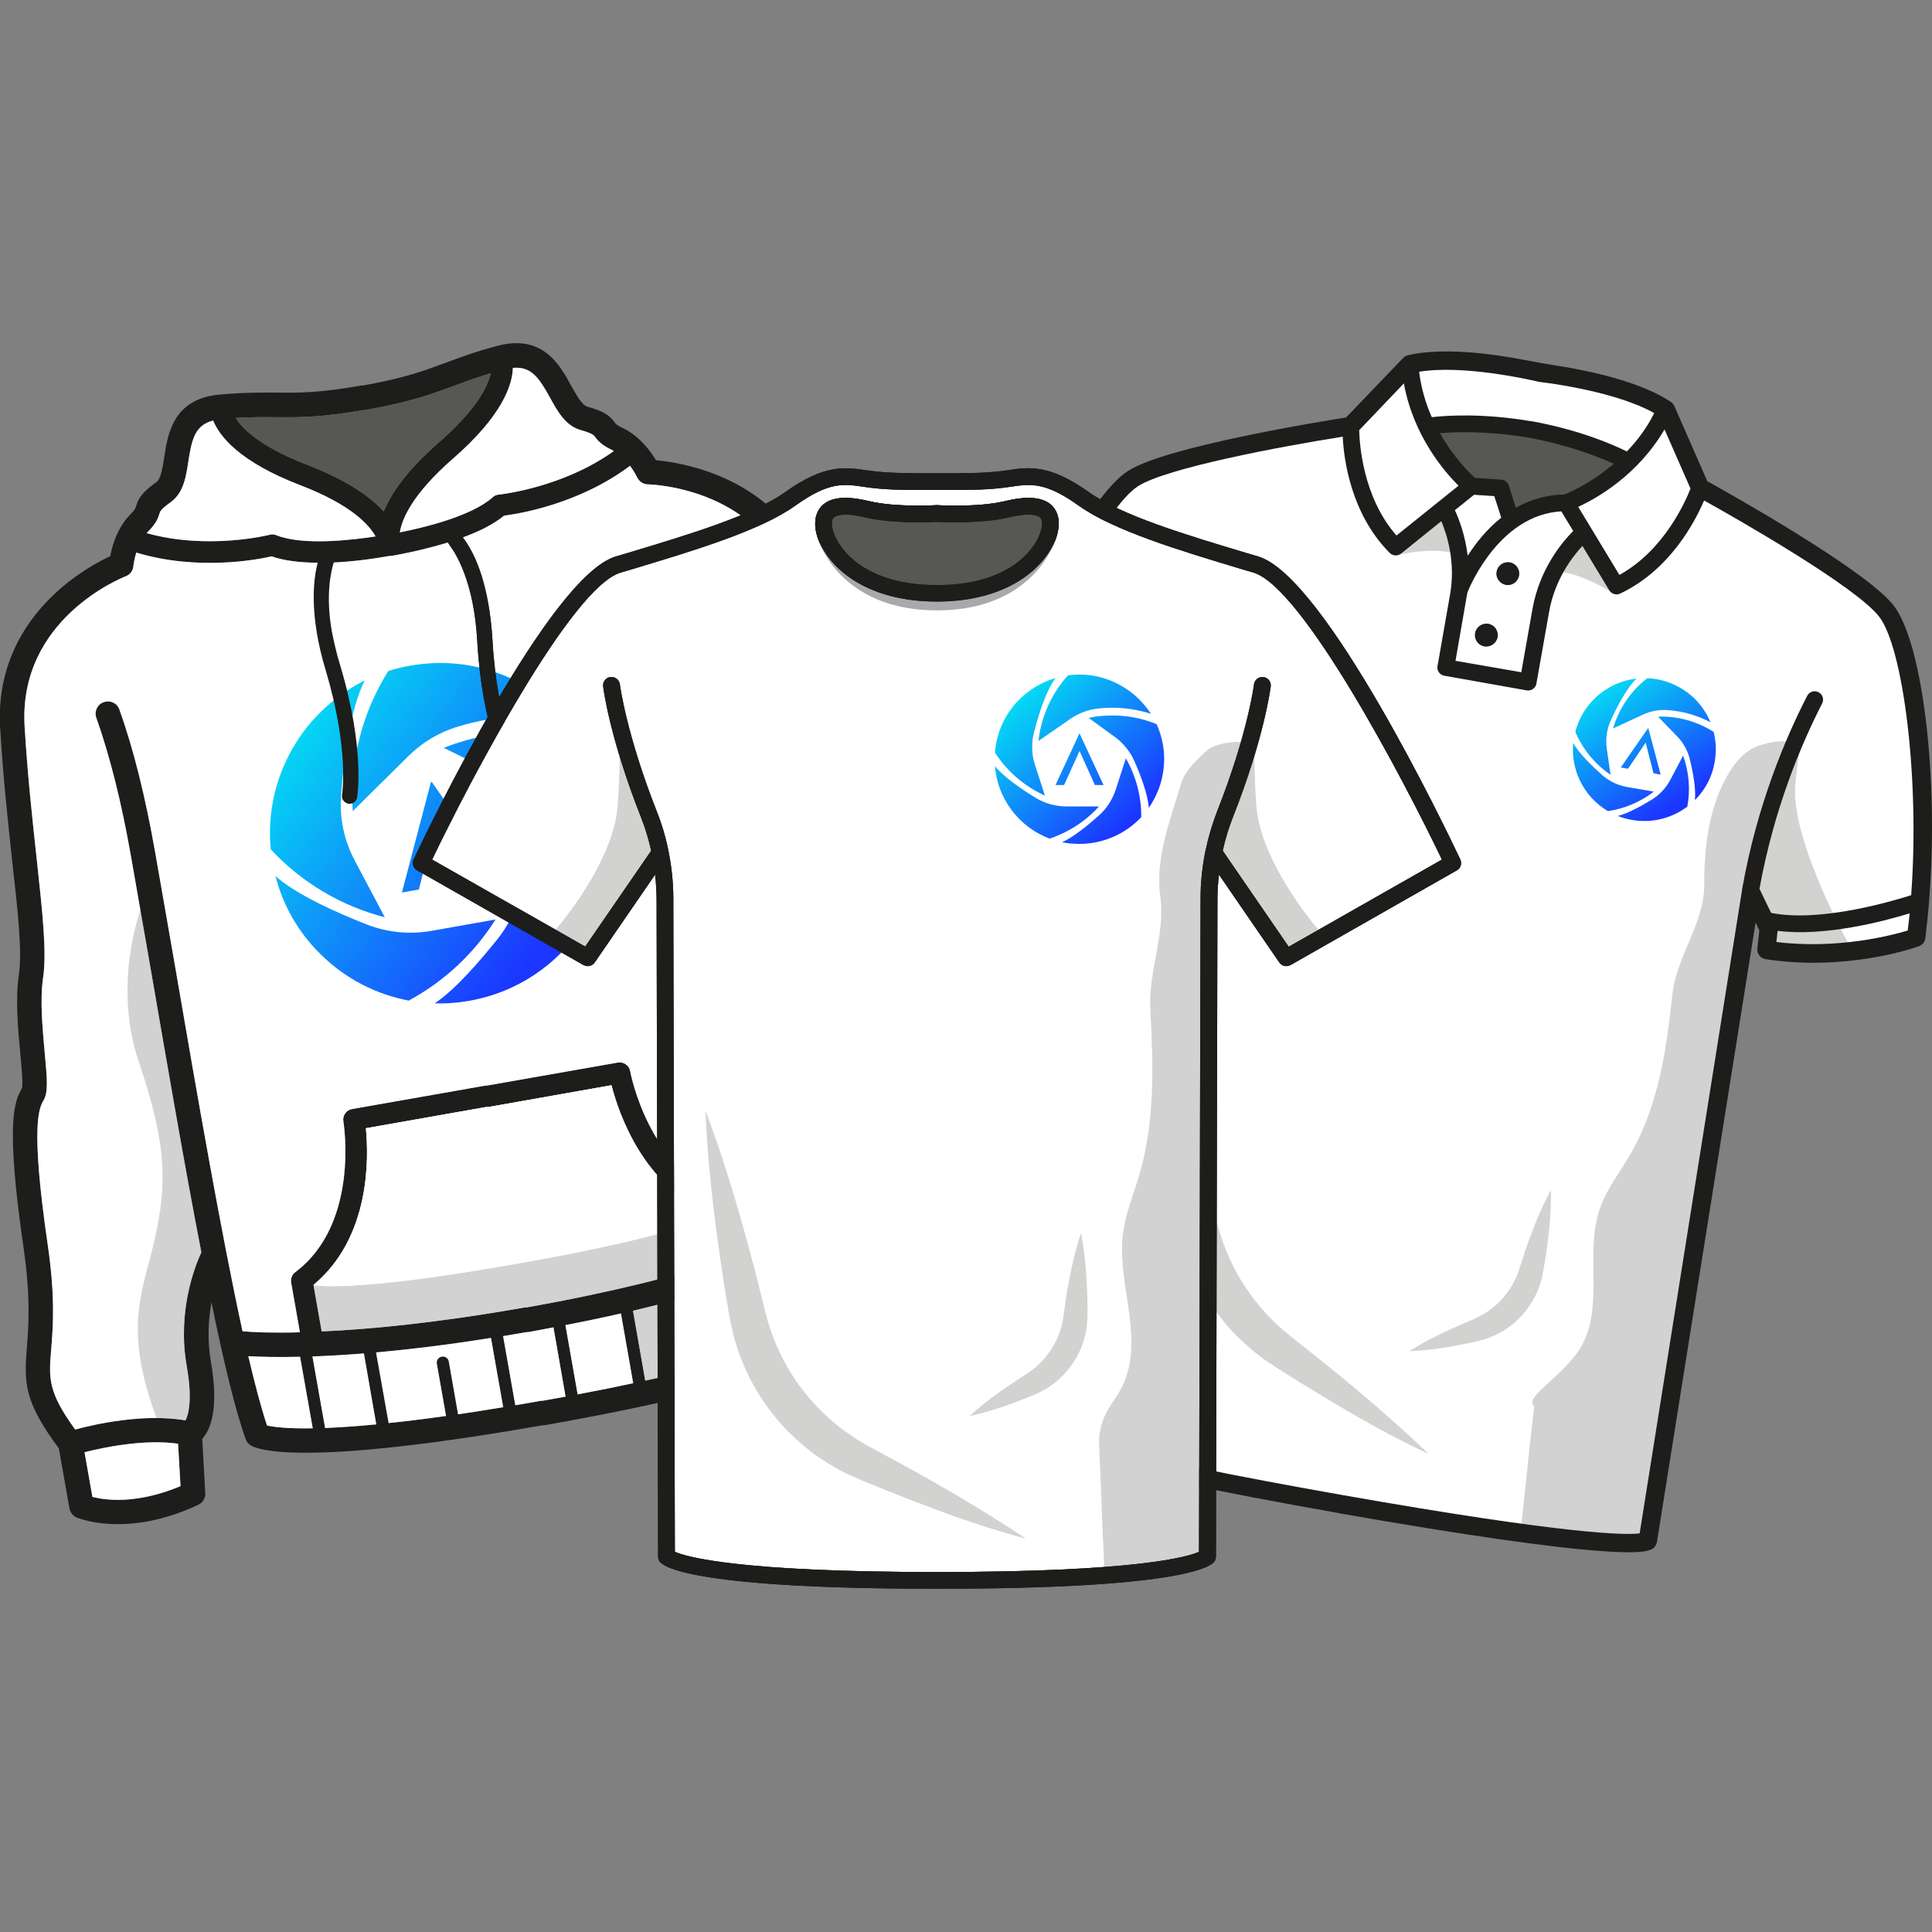 <svg xmlns="http://www.w3.org/2000/svg" xmlns:xlink="http://www.w3.org/1999/xlink" width="50px" height="50px" viewBox="0 0 50 50"><rect x="0" y="0" width="50" height="50" fill="#808080" stroke="none"/><defs><filter id="alpha" filterUnits="objectBoundingBox" x="0%" y="0%" width="100%" height="100%"></filter><mask id="mask0"><g filter="url(#alpha)"><rect x="0" y="0" width="50" height="50" style="fill:rgb(0%,0%,0%);fill-opacity:0.2;stroke:none;"></rect></g></mask><clipPath id="clip1"><rect x="0" y="0" width="50" height="50"></rect></clipPath><g id="surface5" clip-path="url(#clip1)"><path style=" stroke:none;fill-rule:nonzero;fill:rgb(13.725%,12.157%,12.549%);fill-opacity:1;" d="M 20.699 32.59 C 20.793 33.34 20.848 33.969 20.859 34.438 C 20.734 34.52 20.445 34.676 19.832 34.891 L 19.57 33.406 C 19.559 33.32 19.473 33.262 19.387 33.277 C 19.305 33.293 19.246 33.375 19.262 33.461 L 19.531 34.992 C 19.199 35.102 18.793 35.223 18.297 35.352 L 17.973 33.512 C 19.352 33.129 20.234 32.789 20.699 32.59 Z M 20.699 32.59 "></path></g><mask id="mask1"><g filter="url(#alpha)"><rect x="0" y="0" width="50" height="50" style="fill:rgb(0%,0%,0%);fill-opacity:0.2;stroke:none;"></rect></g></mask><clipPath id="clip2"><rect x="0" y="0" width="50" height="50"></rect></clipPath><g id="surface8" clip-path="url(#clip2)"><path style=" stroke:none;fill-rule:nonzero;fill:rgb(13.725%,12.157%,12.549%);fill-opacity:1;" d="M 17.668 33.602 L 17.988 35.434 C 17.609 35.527 17.184 35.629 16.699 35.73 L 16.383 33.922 C 16.844 33.812 17.273 33.703 17.668 33.602 Z M 17.668 33.602 "></path></g><mask id="mask2"><g filter="url(#alpha)"><rect x="0" y="0" width="50" height="50" style="fill:rgb(0%,0%,0%);fill-opacity:0.2;stroke:none;"></rect></g></mask><clipPath id="clip3"><rect x="0" y="0" width="50" height="50"></rect></clipPath><g id="surface11" clip-path="url(#clip3)"><path style=" stroke:none;fill-rule:nonzero;fill:rgb(13.725%,12.157%,12.549%);fill-opacity:1;" d="M 18.484 31.434 L 18.695 32.637 C 17.539 33 15.875 33.438 13.625 33.836 C 13.602 33.836 13.582 33.836 13.559 33.84 C 11.281 34.242 9.547 34.402 8.324 34.457 L 8.113 33.254 C 8.113 33.254 8.965 33.484 13.363 32.707 C 17.762 31.934 18.484 31.434 18.484 31.434 Z M 18.484 31.434 "></path></g><mask id="mask3"><g filter="url(#alpha)"><rect x="0" y="0" width="50" height="50" style="fill:rgb(0%,0%,0%);fill-opacity:0.2;stroke:none;"></rect></g></mask><clipPath id="clip4"><rect x="0" y="0" width="50" height="50"></rect></clipPath><g id="surface14" clip-path="url(#clip4)"><path style=" stroke:none;fill-rule:nonzero;fill:rgb(13.725%,12.157%,12.549%);fill-opacity:1;" d="M 24.137 33.074 C 23.684 33.188 23.203 33.352 22.789 33.59 C 22.656 33.469 22.426 33.113 22.281 32.281 C 22.031 30.863 21.191 29.922 20.918 29.648 C 20.809 28.969 20.691 28.254 20.562 27.516 C 20.562 27.516 22.336 28.625 22.777 30.809 C 23.137 32.566 23.871 32.98 24.137 33.074 Z M 24.137 33.074 "></path></g><mask id="mask4"><g filter="url(#alpha)"><rect x="0" y="0" width="50" height="50" style="fill:rgb(0%,0%,0%);fill-opacity:0.2;stroke:none;"></rect></g></mask><clipPath id="clip5"><rect x="0" y="0" width="50" height="50"></rect></clipPath><g id="surface17" clip-path="url(#clip5)"><path style=" stroke:none;fill-rule:nonzero;fill:rgb(13.725%,12.157%,12.549%);fill-opacity:1;" d="M 5.215 32.41 C 5.051 32.762 4.586 33.93 4.836 35.352 C 4.984 36.18 4.891 36.594 4.805 36.754 C 4.559 36.715 4.305 36.695 4.051 36.695 C 3.262 34.578 3.602 33.648 3.918 32.426 C 3.953 32.293 3.984 32.152 4.016 32.012 C 4.309 30.699 4.293 29.738 3.781 28.066 C 3.727 27.887 3.664 27.699 3.598 27.5 C 2.914 25.492 3.617 23.602 3.637 23.555 C 3.637 23.555 3.637 23.555 3.641 23.555 L 3.641 23.559 C 3.73 24.074 3.82 24.602 3.914 25.137 C 4.352 27.664 4.797 30.234 5.215 32.41 Z M 5.215 32.41 "></path></g><mask id="mask5"><g filter="url(#alpha)"><rect x="0" y="0" width="50" height="50" style="fill:rgb(0%,0%,0%);fill-opacity:0.2;stroke:none;"></rect></g></mask><clipPath id="clip6"><rect x="0" y="0" width="50" height="50"></rect></clipPath><g id="surface20" clip-path="url(#clip6)"><path style=" stroke:none;fill-rule:nonzero;fill:rgb(13.725%,12.157%,12.549%);fill-opacity:1;" d="M 18.117 16.195 L 18.125 16.297 L 18.125 16.312 C 18.168 17.254 18.293 18.324 18.5 19.508 C 18.668 20.457 18.848 21.457 19.031 22.48 C 19.625 25.777 20.273 29.379 20.613 31.934 C 20.379 32.039 19.926 32.227 19.23 32.465 L 19.004 31.176 C 18.984 31.07 18.91 30.988 18.809 30.957 C 18.809 30.957 18.875 30.375 18.738 29.387 C 18.625 28.609 18.387 27.582 17.887 26.395 C 16.742 23.691 18.488 23.922 17.453 20.555 C 16.422 17.184 18.117 16.195 18.117 16.195 Z M 18.117 16.195 "></path></g><linearGradient id="linear0" gradientUnits="userSpaceOnUse" x1="669.115" y1="201.963" x2="626.749" y2="156.641" gradientTransform="matrix(0.164,-0.029,0.029,0.164,-99.578,8.127)"><stop offset="0" style="stop-color:rgb(10.588%,21.176%,100%);stop-opacity:1;"></stop><stop offset="1" style="stop-color:rgb(0%,98.824%,94.51%);stop-opacity:1;"></stop></linearGradient><linearGradient id="linear1" gradientUnits="userSpaceOnUse" x1="665.634" y1="205.216" x2="623.268" y2="159.895" gradientTransform="matrix(0.164,-0.029,0.029,0.164,-99.578,8.127)"><stop offset="0" style="stop-color:rgb(10.588%,21.176%,100%);stop-opacity:1;"></stop><stop offset="1" style="stop-color:rgb(0%,98.824%,94.51%);stop-opacity:1;"></stop></linearGradient><linearGradient id="linear2" gradientUnits="userSpaceOnUse" x1="655.597" y1="214.599" x2="613.231" y2="169.278" gradientTransform="matrix(0.164,-0.029,0.029,0.164,-99.578,8.127)"><stop offset="0" style="stop-color:rgb(10.588%,21.176%,100%);stop-opacity:1;"></stop><stop offset="1" style="stop-color:rgb(0%,98.824%,94.51%);stop-opacity:1;"></stop></linearGradient><linearGradient id="linear3" gradientUnits="userSpaceOnUse" x1="646.272" y1="223.316" x2="603.906" y2="177.994" gradientTransform="matrix(0.164,-0.029,0.029,0.164,-99.578,8.127)"><stop offset="0" style="stop-color:rgb(10.588%,21.176%,100%);stop-opacity:1;"></stop><stop offset="1" style="stop-color:rgb(0%,98.824%,94.51%);stop-opacity:1;"></stop></linearGradient><linearGradient id="linear4" gradientUnits="userSpaceOnUse" x1="654.011" y1="216.082" x2="611.645" y2="170.76" gradientTransform="matrix(0.164,-0.029,0.029,0.164,-99.578,8.127)"><stop offset="0" style="stop-color:rgb(10.588%,21.176%,100%);stop-opacity:1;"></stop><stop offset="1" style="stop-color:rgb(0%,98.824%,94.51%);stop-opacity:1;"></stop></linearGradient><linearGradient id="linear5" gradientUnits="userSpaceOnUse" x1="656.004" y1="214.218" x2="613.638" y2="168.897" gradientTransform="matrix(0.164,-0.029,0.029,0.164,-99.578,8.127)"><stop offset="0" style="stop-color:rgb(10.588%,21.176%,100%);stop-opacity:1;"></stop><stop offset="1" style="stop-color:rgb(0%,98.824%,94.51%);stop-opacity:1;"></stop></linearGradient><mask id="mask6"><g filter="url(#alpha)"><rect x="0" y="0" width="50" height="50" style="fill:rgb(0%,0%,0%);fill-opacity:0.2;stroke:none;"></rect></g></mask><clipPath id="clip7"><rect x="0" y="0" width="50" height="50"></rect></clipPath><g id="surface23" clip-path="url(#clip7)"><path style=" stroke:none;fill-rule:nonzero;fill:rgb(11.373%,11.373%,10.588%);fill-opacity:1;" d="M 45.375 22.707 L 45.902 24.609 L 47.934 24.59 C 47.617 24.043 46.324 21.57 46.465 20.27 C 46.516 19.762 46.578 19.348 46.633 19.02 C 46.418 19.441 46.211 19.922 45.879 20.461 C 45.715 20.723 45.488 22.426 45.375 22.707 Z M 45.375 22.707 "></path></g><mask id="mask7"><g filter="url(#alpha)"><rect x="0" y="0" width="50" height="50" style="fill:rgb(0%,0%,0%);fill-opacity:0.2;stroke:none;"></rect></g></mask><clipPath id="clip8"><rect x="0" y="0" width="50" height="50"></rect></clipPath><g id="surface26" clip-path="url(#clip8)"><path style=" stroke:none;fill-rule:nonzero;fill:rgb(11.373%,11.373%,10.588%);fill-opacity:1;" d="M 36.219 14.352 C 36.219 14.352 37.066 14.156 37.637 14.32 C 37.906 14.398 37.5 13.203 37.5 13.203 L 36.465 13.891 L 36.188 14.344 "></path></g><mask id="mask8"><g filter="url(#alpha)"><rect x="0" y="0" width="50" height="50" style="fill:rgb(0%,0%,0%);fill-opacity:0.2;stroke:none;"></rect></g></mask><clipPath id="clip9"><rect x="0" y="0" width="50" height="50"></rect></clipPath><g id="surface29" clip-path="url(#clip9)"><path style=" stroke:none;fill-rule:nonzero;fill:rgb(11.373%,11.373%,10.588%);fill-opacity:1;" d="M 41.676 15.312 C 41.676 15.312 40.945 14.84 40.355 14.801 C 40.074 14.781 40.867 13.797 40.867 13.797 L 41.602 14.797 L 41.707 15.316 "></path></g><linearGradient id="linear6" gradientUnits="userSpaceOnUse" x1="-308.977" y1="256.577" x2="-326.755" y2="237.559" gradientTransform="matrix(0.164,0.029,-0.029,0.164,102.5,-12.959)"><stop offset="0" style="stop-color:rgb(10.588%,21.176%,100%);stop-opacity:1;"></stop><stop offset="1" style="stop-color:rgb(0%,98.824%,94.51%);stop-opacity:1;"></stop></linearGradient><linearGradient id="linear7" gradientUnits="userSpaceOnUse" x1="-310.438" y1="257.942" x2="-328.216" y2="238.924" gradientTransform="matrix(0.164,0.029,-0.029,0.164,102.5,-12.959)"><stop offset="0" style="stop-color:rgb(10.588%,21.176%,100%);stop-opacity:1;"></stop><stop offset="1" style="stop-color:rgb(0%,98.824%,94.51%);stop-opacity:1;"></stop></linearGradient><linearGradient id="linear8" gradientUnits="userSpaceOnUse" x1="-314.65" y1="261.88" x2="-332.428" y2="242.862" gradientTransform="matrix(0.164,0.029,-0.029,0.164,102.5,-12.959)"><stop offset="0" style="stop-color:rgb(10.588%,21.176%,100%);stop-opacity:1;"></stop><stop offset="1" style="stop-color:rgb(0%,98.824%,94.51%);stop-opacity:1;"></stop></linearGradient><linearGradient id="linear9" gradientUnits="userSpaceOnUse" x1="-318.563" y1="265.538" x2="-336.341" y2="246.519" gradientTransform="matrix(0.164,0.029,-0.029,0.164,102.5,-12.959)"><stop offset="0" style="stop-color:rgb(10.588%,21.176%,100%);stop-opacity:1;"></stop><stop offset="1" style="stop-color:rgb(0%,98.824%,94.51%);stop-opacity:1;"></stop></linearGradient><linearGradient id="linear10" gradientUnits="userSpaceOnUse" x1="-315.316" y1="262.502" x2="-333.094" y2="243.484" gradientTransform="matrix(0.164,0.029,-0.029,0.164,102.5,-12.959)"><stop offset="0" style="stop-color:rgb(10.588%,21.176%,100%);stop-opacity:1;"></stop><stop offset="1" style="stop-color:rgb(0%,98.824%,94.51%);stop-opacity:1;"></stop></linearGradient><linearGradient id="linear11" gradientUnits="userSpaceOnUse" x1="-314.479" y1="261.72" x2="-332.257" y2="242.702" gradientTransform="matrix(0.164,0.029,-0.029,0.164,102.5,-12.959)"><stop offset="0" style="stop-color:rgb(10.588%,21.176%,100%);stop-opacity:1;"></stop><stop offset="1" style="stop-color:rgb(0%,98.824%,94.51%);stop-opacity:1;"></stop></linearGradient><mask id="mask9"><g filter="url(#alpha)"><rect x="0" y="0" width="50" height="50" style="fill:rgb(0%,0%,0%);fill-opacity:0.2;stroke:none;"></rect></g></mask><clipPath id="clip10"><rect x="0" y="0" width="50" height="50"></rect></clipPath><g id="surface32" clip-path="url(#clip10)"><path style=" stroke:none;fill-rule:nonzero;fill:rgb(11.373%,11.373%,10.588%);fill-opacity:1;" d="M 30.285 20.047 L 29.137 21.656 L 27.234 20.941 C 27.715 20.535 29.777 18.656 30.094 17.383 C 30.219 16.887 30.305 16.477 30.363 16.152 C 30.418 16.625 30.449 17.145 30.578 17.766 C 30.637 18.062 30.27 19.742 30.285 20.047 Z M 30.285 20.047 "></path></g><mask id="mask10"><g filter="url(#alpha)"><rect x="0" y="0" width="50" height="50" style="fill:rgb(0%,0%,0%);fill-opacity:0.2;stroke:none;"></rect></g></mask><clipPath id="clip11"><rect x="0" y="0" width="50" height="50"></rect></clipPath><g id="surface35" clip-path="url(#clip11)"><path style=" stroke:none;fill-rule:nonzero;fill:rgb(13.725%,12.157%,12.549%);fill-opacity:1;" d="M 43.145 37.344 L 42.668 39.992 C 42.105 40.047 40.992 39.793 40.258 39.602 C 39.965 39.527 39.672 39.477 39.371 39.457 C 39.488 38.441 39.582 37.406 39.707 36.395 C 39.395 36.148 40.586 35.566 40.988 34.723 C 41.484 33.672 41.023 32.387 41.402 31.285 C 41.578 30.766 41.934 30.328 42.207 29.848 C 42.922 28.602 43.129 27.16 43.281 25.734 C 43.387 24.746 44.109 23.898 44.105 22.906 C 44.105 21.914 44.223 20.887 44.727 20.031 C 44.895 19.746 45.113 19.477 45.414 19.34 C 45.715 19.203 46.477 19.059 46.363 19.371 C 44.934 23.312 43.145 37.344 43.145 37.344 Z M 43.145 37.344 "></path></g><mask id="mask11"><g filter="url(#alpha)"><rect x="0" y="0" width="50" height="50" style="fill:rgb(0%,0%,0%);fill-opacity:0.2;stroke:none;"></rect></g></mask><clipPath id="clip12"><rect x="0" y="0" width="50" height="50"></rect></clipPath><g id="surface38" clip-path="url(#clip12)"><path style=" stroke:none;fill-rule:nonzero;fill:rgb(11.373%,11.373%,10.588%);fill-opacity:1;" d="M 30.723 25.281 C 30.965 26.531 31.109 27.785 31.223 29.035 C 31.25 29.352 31.273 29.664 31.297 29.977 L 31.344 30.68 L 31.363 30.895 C 31.426 31.465 31.574 32.023 31.809 32.543 C 32.039 33.066 32.359 33.547 32.746 33.973 C 32.941 34.184 33.148 34.383 33.375 34.562 L 34.109 35.145 C 35.094 35.93 36.051 36.75 36.973 37.625 C 35.812 37.09 34.73 36.445 33.656 35.785 C 33.387 35.617 33.125 35.457 32.855 35.273 C 32.57 35.09 32.312 34.867 32.066 34.633 C 31.816 34.395 31.602 34.125 31.402 33.848 C 31.207 33.566 31.043 33.266 30.898 32.953 C 30.617 32.328 30.453 31.648 30.422 30.965 L 30.414 30.711 L 30.414 30.473 L 30.422 30 C 30.422 29.688 30.434 29.375 30.441 29.059 C 30.48 27.801 30.551 26.543 30.723 25.281 Z M 30.723 25.281 "></path></g><mask id="mask12"><g filter="url(#alpha)"><rect x="0" y="0" width="50" height="50" style="fill:rgb(0%,0%,0%);fill-opacity:0.2;stroke:none;"></rect></g></mask><clipPath id="clip13"><rect x="0" y="0" width="50" height="50"></rect></clipPath><g id="surface41" clip-path="url(#clip13)"><path style=" stroke:none;fill-rule:nonzero;fill:rgb(11.373%,11.373%,10.588%);fill-opacity:1;" d="M 40.137 30.801 C 40.148 31.332 40.098 31.848 40.027 32.355 C 40.008 32.484 39.988 32.613 39.965 32.738 C 39.945 32.863 39.926 32.984 39.887 33.137 C 39.809 33.422 39.672 33.691 39.488 33.922 C 39.305 34.156 39.074 34.352 38.816 34.492 C 38.688 34.562 38.551 34.621 38.41 34.664 C 38.262 34.707 38.148 34.727 38.02 34.758 C 37.516 34.863 37.004 34.949 36.477 34.969 C 36.922 34.684 37.387 34.461 37.863 34.258 C 37.977 34.207 38.109 34.156 38.203 34.113 C 38.301 34.062 38.398 34.012 38.488 33.949 C 38.578 33.887 38.668 33.82 38.746 33.746 C 38.828 33.676 38.898 33.594 38.965 33.508 C 39.102 33.34 39.207 33.148 39.285 32.945 C 39.32 32.852 39.355 32.719 39.398 32.598 C 39.434 32.477 39.477 32.352 39.52 32.234 C 39.691 31.75 39.883 31.266 40.137 30.801 Z M 40.137 30.801 "></path></g><linearGradient id="linear12" gradientUnits="userSpaceOnUse" x1="181.245" y1="121.367" x2="160.167" y2="98.818" gradientTransform="matrix(0.167,0,0,0.167,0,0)"><stop offset="0" style="stop-color:rgb(10.588%,21.176%,100%);stop-opacity:1;"></stop><stop offset="1" style="stop-color:rgb(0%,98.824%,94.51%);stop-opacity:1;"></stop></linearGradient><linearGradient id="linear13" gradientUnits="userSpaceOnUse" x1="179.513" y1="122.986" x2="158.435" y2="100.436" gradientTransform="matrix(0.167,0,0,0.167,0,0)"><stop offset="0" style="stop-color:rgb(10.588%,21.176%,100%);stop-opacity:1;"></stop><stop offset="1" style="stop-color:rgb(0%,98.824%,94.51%);stop-opacity:1;"></stop></linearGradient><linearGradient id="linear14" gradientUnits="userSpaceOnUse" x1="174.519" y1="127.654" x2="153.441" y2="105.105" gradientTransform="matrix(0.167,0,0,0.167,0,0)"><stop offset="0" style="stop-color:rgb(10.588%,21.176%,100%);stop-opacity:1;"></stop><stop offset="1" style="stop-color:rgb(0%,98.824%,94.51%);stop-opacity:1;"></stop></linearGradient><linearGradient id="linear15" gradientUnits="userSpaceOnUse" x1="169.88" y1="131.991" x2="148.801" y2="109.442" gradientTransform="matrix(0.167,0,0,0.167,0,0)"><stop offset="0" style="stop-color:rgb(10.588%,21.176%,100%);stop-opacity:1;"></stop><stop offset="1" style="stop-color:rgb(0%,98.824%,94.51%);stop-opacity:1;"></stop></linearGradient><linearGradient id="linear16" gradientUnits="userSpaceOnUse" x1="173.73" y1="128.392" x2="152.652" y2="105.842" gradientTransform="matrix(0.167,0,0,0.167,0,0)"><stop offset="0" style="stop-color:rgb(10.588%,21.176%,100%);stop-opacity:1;"></stop><stop offset="1" style="stop-color:rgb(0%,98.824%,94.51%);stop-opacity:1;"></stop></linearGradient><linearGradient id="linear17" gradientUnits="userSpaceOnUse" x1="174.722" y1="127.465" x2="153.643" y2="104.915" gradientTransform="matrix(0.167,0,0,0.167,0,0)"><stop offset="0" style="stop-color:rgb(10.588%,21.176%,100%);stop-opacity:1;"></stop><stop offset="1" style="stop-color:rgb(0%,98.824%,94.51%);stop-opacity:1;"></stop></linearGradient><mask id="mask13"><g filter="url(#alpha)"><rect x="0" y="0" width="50" height="50" style="fill:rgb(0%,0%,0%);fill-opacity:0.2;stroke:none;"></rect></g></mask><clipPath id="clip14"><rect x="0" y="0" width="50" height="50"></rect></clipPath><g id="surface44" clip-path="url(#clip14)"><path style=" stroke:none;fill-rule:nonzero;fill:rgb(11.373%,11.373%,10.588%);fill-opacity:1;" d="M 16.852 22.016 L 15.145 24.496 L 14.379 24.062 C 14.785 23.578 15.898 22.137 15.988 20.828 C 16.023 20.316 16.035 19.898 16.035 19.57 C 16.172 20.023 16.352 20.551 16.586 21.141 C 16.699 21.43 16.785 21.719 16.852 22.016 Z M 16.852 22.016 "></path></g><linearGradient id="linear18" gradientUnits="userSpaceOnUse" x1="181.245" y1="121.367" x2="160.167" y2="98.818" gradientTransform="matrix(0.167,0,0,0.167,0,0)"><stop offset="0" style="stop-color:rgb(10.588%,21.176%,100%);stop-opacity:1;"></stop><stop offset="1" style="stop-color:rgb(0%,98.824%,94.51%);stop-opacity:1;"></stop></linearGradient><linearGradient id="linear19" gradientUnits="userSpaceOnUse" x1="179.513" y1="122.986" x2="158.435" y2="100.436" gradientTransform="matrix(0.167,0,0,0.167,0,0)"><stop offset="0" style="stop-color:rgb(10.588%,21.176%,100%);stop-opacity:1;"></stop><stop offset="1" style="stop-color:rgb(0%,98.824%,94.51%);stop-opacity:1;"></stop></linearGradient><linearGradient id="linear20" gradientUnits="userSpaceOnUse" x1="174.519" y1="127.654" x2="153.441" y2="105.105" gradientTransform="matrix(0.167,0,0,0.167,0,0)"><stop offset="0" style="stop-color:rgb(10.588%,21.176%,100%);stop-opacity:1;"></stop><stop offset="1" style="stop-color:rgb(0%,98.824%,94.51%);stop-opacity:1;"></stop></linearGradient><linearGradient id="linear21" gradientUnits="userSpaceOnUse" x1="169.88" y1="131.991" x2="148.801" y2="109.442" gradientTransform="matrix(0.167,0,0,0.167,0,0)"><stop offset="0" style="stop-color:rgb(10.588%,21.176%,100%);stop-opacity:1;"></stop><stop offset="1" style="stop-color:rgb(0%,98.824%,94.51%);stop-opacity:1;"></stop></linearGradient><linearGradient id="linear22" gradientUnits="userSpaceOnUse" x1="173.73" y1="128.392" x2="152.652" y2="105.842" gradientTransform="matrix(0.167,0,0,0.167,0,0)"><stop offset="0" style="stop-color:rgb(10.588%,21.176%,100%);stop-opacity:1;"></stop><stop offset="1" style="stop-color:rgb(0%,98.824%,94.51%);stop-opacity:1;"></stop></linearGradient><linearGradient id="linear23" gradientUnits="userSpaceOnUse" x1="174.722" y1="127.465" x2="153.643" y2="104.915" gradientTransform="matrix(0.167,0,0,0.167,0,0)"><stop offset="0" style="stop-color:rgb(10.588%,21.176%,100%);stop-opacity:1;"></stop><stop offset="1" style="stop-color:rgb(0%,98.824%,94.51%);stop-opacity:1;"></stop></linearGradient><mask id="mask14"><g filter="url(#alpha)"><rect x="0" y="0" width="50" height="50" style="fill:rgb(0%,0%,0%);fill-opacity:0.2;stroke:none;"></rect></g></mask><clipPath id="clip15"><rect x="0" y="0" width="50" height="50"></rect></clipPath><g id="surface47" clip-path="url(#clip15)"><path style=" stroke:none;fill-rule:nonzero;fill:rgb(11.373%,11.373%,10.588%);fill-opacity:1;" d="M 34.117 24.062 L 33.355 24.496 L 31.648 22.016 C 31.711 21.719 31.801 21.426 31.91 21.145 C 32.148 20.555 32.324 20.023 32.465 19.57 C 32.465 19.902 32.477 20.316 32.512 20.828 C 32.602 22.137 33.715 23.578 34.117 24.062 Z M 34.117 24.062 "></path></g><mask id="mask15"><g filter="url(#alpha)"><rect x="0" y="0" width="50" height="50" style="fill:rgb(0%,0%,0%);fill-opacity:0.2;stroke:none;"></rect></g></mask><clipPath id="clip16"><rect x="0" y="0" width="50" height="50"></rect></clipPath><g id="surface50" clip-path="url(#clip16)"><path style=" stroke:none;fill-rule:nonzero;fill:rgb(13.725%,12.157%,12.549%);fill-opacity:1;" d="M 31.273 37.586 L 31.266 40.277 C 30.828 40.426 29.938 40.742 29.332 40.684 C 29.094 40.66 28.82 40.648 28.582 40.684 C 28.535 39.66 28.484 38.266 28.441 37.25 C 28.523 36.324 29.016 36.281 29.215 35.383 C 29.461 34.262 28.918 33.07 29.062 31.922 C 29.133 31.379 29.348 30.887 29.496 30.367 C 29.887 29.02 29.852 27.562 29.77 26.129 C 29.715 25.137 30.164 24.176 30.027 23.199 C 29.887 22.223 30.297 21.184 30.574 20.254 C 30.664 19.945 31.047 19.582 31.266 19.398 C 31.48 19.211 32.43 19.086 32.238 19.352 C 30.434 21.898 31.273 37.586 31.273 37.586 Z M 31.273 37.586 "></path></g><mask id="mask16"><g filter="url(#alpha)"><rect x="0" y="0" width="50" height="50" style="fill:rgb(0%,0%,0%);fill-opacity:0.2;stroke:none;"></rect></g></mask><clipPath id="clip17"><rect x="0" y="0" width="50" height="50"></rect></clipPath><g id="surface53" clip-path="url(#clip17)"><path style=" stroke:none;fill-rule:nonzero;fill:rgb(11.373%,11.373%,10.588%);fill-opacity:1;" d="M 18.258 28.746 C 18.711 29.934 19.07 31.145 19.398 32.359 C 19.48 32.66 19.562 32.965 19.637 33.273 L 19.75 33.73 L 19.805 33.957 L 19.863 34.168 C 20.023 34.719 20.266 35.242 20.586 35.715 C 20.906 36.188 21.305 36.605 21.758 36.957 C 21.984 37.129 22.227 37.293 22.477 37.43 L 23.305 37.875 C 24.41 38.477 25.492 39.117 26.551 39.82 C 25.316 39.496 24.137 39.047 22.969 38.582 C 22.676 38.465 22.391 38.352 22.09 38.219 C 21.777 38.09 21.484 37.91 21.199 37.723 C 20.918 37.531 20.66 37.305 20.414 37.066 C 20.172 36.824 19.957 36.555 19.762 36.273 C 19.375 35.703 19.098 35.066 18.945 34.398 L 18.895 34.148 L 18.852 33.918 L 18.773 33.453 C 18.723 33.141 18.676 32.828 18.633 32.52 C 18.453 31.27 18.309 30.016 18.258 28.746 Z M 18.258 28.746 "></path></g><mask id="mask17"><g filter="url(#alpha)"><rect x="0" y="0" width="50" height="50" style="fill:rgb(0%,0%,0%);fill-opacity:0.2;stroke:none;"></rect></g></mask><clipPath id="clip18"><rect x="0" y="0" width="50" height="50"></rect></clipPath><g id="surface56" clip-path="url(#clip18)"><path style=" stroke:none;fill-rule:nonzero;fill:rgb(11.373%,11.373%,10.588%);fill-opacity:1;" d="M 27.977 31.91 C 28.078 32.434 28.117 32.949 28.137 33.465 C 28.141 33.59 28.145 33.719 28.145 33.848 C 28.145 33.977 28.145 34.102 28.133 34.254 C 28.105 34.547 28.02 34.836 27.875 35.098 C 27.734 35.355 27.543 35.59 27.312 35.773 C 27.199 35.867 27.074 35.945 26.945 36.012 C 26.809 36.082 26.699 36.121 26.578 36.172 C 26.102 36.363 25.613 36.535 25.094 36.648 C 25.484 36.289 25.906 35.988 26.336 35.707 C 26.438 35.637 26.562 35.566 26.645 35.504 C 26.734 35.438 26.82 35.375 26.898 35.297 C 26.977 35.219 27.051 35.141 27.113 35.051 C 27.184 34.965 27.238 34.875 27.289 34.781 C 27.395 34.59 27.465 34.383 27.508 34.172 C 27.523 34.07 27.539 33.938 27.559 33.809 C 27.574 33.684 27.594 33.555 27.613 33.43 C 27.703 32.922 27.809 32.414 27.977 31.91 Z M 27.977 31.91 "></path></g></defs><g id="surface1"><path style=" stroke:none;fill-rule:nonzero;fill:rgb(11.373%,11.373%,10.588%);fill-opacity:1;" d="M 10.078 14.383 L 9.996 14.398 C 9.77 14.438 9.289 14.512 8.75 14.547 C 9.086 14.527 9.559 14.48 10.129 14.383 C 10.109 14.383 10.094 14.387 10.078 14.383 Z M 10.078 14.383 L 9.996 14.398 C 9.77 14.438 9.289 14.512 8.75 14.547 C 9.086 14.527 9.559 14.48 10.129 14.383 C 10.109 14.383 10.094 14.387 10.078 14.383 Z M 10.078 14.383 L 9.996 14.398 C 9.77 14.438 9.289 14.512 8.75 14.547 C 9.086 14.527 9.559 14.48 10.129 14.383 C 10.109 14.383 10.094 14.387 10.078 14.383 Z M 10.078 14.383 "></path><path style=" stroke:none;fill-rule:nonzero;fill:rgb(11.373%,11.373%,10.588%);fill-opacity:1;" d="M 26.008 30.414 C 25.781 29.922 25.473 29.25 25.211 27.988 C 24.531 24.711 24.125 24.324 23.828 24.07 C 23.762 23.965 23.656 23.559 23.57 23.23 C 23.41 22.613 23.207 21.844 22.902 21.285 C 22.621 20.762 22.371 19.75 22.059 18.465 C 21.816 17.477 21.543 16.359 21.172 15.113 C 20.789 13.824 19.906 12.855 18.621 12.32 C 17.918 12.027 17.281 11.938 16.977 11.91 C 16.84 11.684 16.551 11.281 16.117 11.078 C 15.965 11.008 15.938 10.973 15.902 10.922 C 15.77 10.75 15.633 10.645 15.199 10.523 C 15.059 10.48 14.922 10.23 14.785 9.988 C 14.492 9.449 14.051 8.641 12.879 8.949 C 12.273 9.109 11.887 9.258 11.508 9.398 C 10.953 9.602 10.477 9.781 9.418 9.973 C 9.395 9.973 9.375 9.973 9.352 9.977 C 8.25 10.172 7.73 10.168 7.129 10.16 C 6.727 10.16 6.309 10.156 5.688 10.211 C 4.48 10.316 4.34 11.234 4.25 11.836 C 4.207 12.113 4.164 12.395 4.043 12.48 C 3.68 12.742 3.586 12.887 3.523 13.098 C 3.504 13.156 3.488 13.199 3.371 13.316 C 3.035 13.656 2.902 14.129 2.852 14.395 C 2.574 14.523 2.004 14.824 1.445 15.34 C 0.422 16.285 -0.078 17.492 0.004 18.84 C 0.082 20.137 0.207 21.277 0.316 22.289 C 0.465 23.602 0.578 24.641 0.488 25.227 C 0.395 25.859 0.465 26.648 0.527 27.285 C 0.559 27.625 0.598 28.043 0.57 28.16 C 0.379 28.5 0.129 28.988 0.613 32.316 C 0.797 33.594 0.738 34.332 0.695 34.871 C 0.621 35.801 0.625 36.273 1.523 37.484 L 1.797 39.035 C 1.816 39.141 1.887 39.23 1.98 39.273 C 2.02 39.285 2.695 39.57 3.789 39.379 C 4.184 39.309 4.637 39.176 5.129 38.945 C 5.246 38.891 5.32 38.773 5.312 38.641 L 5.234 37.238 C 5.441 37.008 5.676 36.473 5.457 35.238 C 5.359 34.664 5.395 34.137 5.473 33.703 C 5.789 35.25 6.09 36.5 6.359 37.246 C 6.383 37.312 6.43 37.371 6.488 37.406 C 6.656 37.512 7.801 37.98 14.035 36.887 C 14.055 36.887 14.078 36.887 14.102 36.883 C 20.387 35.773 21.309 34.934 21.426 34.777 C 21.469 34.723 21.492 34.656 21.492 34.582 C 21.488 33.793 21.344 32.516 21.117 30.949 C 21.34 31.328 21.555 31.816 21.656 32.387 C 21.875 33.625 22.273 34.047 22.551 34.188 L 22.953 35.535 C 22.992 35.66 23.102 35.75 23.23 35.762 C 23.773 35.809 24.242 35.777 24.637 35.707 C 25.73 35.516 26.27 35.016 26.301 34.988 C 26.375 34.914 26.41 34.809 26.395 34.703 L 26.121 33.148 C 26.551 31.707 26.395 31.262 26.008 30.414 Z M 13.273 9.523 C 13.754 9.477 13.953 9.785 14.234 10.293 C 14.43 10.648 14.633 11.02 15.027 11.133 C 15.332 11.219 15.363 11.262 15.398 11.305 C 15.48 11.418 15.578 11.527 15.852 11.652 C 15.863 11.66 15.875 11.668 15.887 11.672 C 14.547 12.633 12.926 12.797 12.91 12.801 C 12.848 12.805 12.793 12.828 12.75 12.871 C 12.191 13.367 10.93 13.664 10.348 13.777 C 10.398 13.453 10.652 12.801 11.73 11.863 C 13.004 10.754 13.262 9.957 13.273 9.523 Z M 7.125 10.797 C 7.723 10.801 8.285 10.809 9.402 10.613 C 9.422 10.613 9.445 10.613 9.469 10.609 C 10.625 10.402 11.164 10.203 11.73 9.992 C 12.016 9.887 12.309 9.777 12.699 9.66 C 12.629 9.988 12.352 10.582 11.363 11.445 C 10.523 12.176 10.117 12.781 9.93 13.234 C 9.598 12.871 9.012 12.441 7.965 12.035 C 6.742 11.566 6.277 11.102 6.102 10.816 C 6.512 10.793 6.824 10.793 7.125 10.797 Z M 3.82 13.77 C 4.035 13.555 4.09 13.418 4.129 13.285 C 4.148 13.23 4.16 13.18 4.418 12.996 C 4.75 12.754 4.816 12.34 4.875 11.934 C 4.965 11.363 5.047 11.004 5.516 10.883 C 5.68 11.289 6.191 11.949 7.766 12.555 C 9.102 13.066 9.562 13.594 9.719 13.883 C 9.133 13.973 7.844 14.129 7.152 13.852 C 7.098 13.828 7.035 13.824 6.977 13.84 C 6.961 13.844 5.383 14.242 3.793 13.797 C 3.805 13.789 3.812 13.777 3.82 13.77 Z M 4.672 38.461 C 3.527 38.941 2.715 38.824 2.391 38.742 L 2.188 37.586 C 2.672 37.461 3.723 37.238 4.609 37.363 Z M 8.094 36.965 C 7.402 36.977 7.059 36.926 6.91 36.891 C 6.762 36.445 6.598 35.832 6.426 35.098 C 6.723 35.113 7.168 35.129 7.766 35.113 Z M 9.738 36.863 C 9.211 36.914 8.773 36.941 8.414 36.957 L 8.086 35.105 C 8.477 35.094 8.914 35.066 9.418 35.027 Z M 8.328 34.457 L 8.113 33.254 C 9.598 32.02 9.547 29.945 9.469 29.199 L 12.59 28.648 C 12.609 28.652 12.629 28.648 12.648 28.648 L 15.824 28.086 C 16.012 28.812 16.668 30.777 18.488 31.434 L 18.699 32.637 C 17.543 33 15.875 33.438 13.625 33.836 C 13.605 33.836 13.586 33.836 13.562 33.84 C 11.281 34.242 9.547 34.406 8.328 34.457 Z M 13.023 36.418 C 12.605 36.488 12.219 36.547 11.855 36.602 L 11.613 35.238 C 11.602 35.148 11.516 35.094 11.434 35.109 C 11.344 35.125 11.289 35.203 11.305 35.293 L 11.543 36.645 C 10.984 36.723 10.492 36.785 10.055 36.828 L 9.73 35 C 10.57 34.922 11.559 34.809 12.703 34.625 Z M 14.637 36.145 C 14.449 36.18 14.254 36.215 14.051 36.25 C 14.031 36.25 14.008 36.25 13.988 36.254 C 13.762 36.297 13.547 36.332 13.336 36.367 L 13.02 34.578 C 13.215 34.547 13.41 34.512 13.613 34.477 C 13.633 34.477 13.656 34.477 13.68 34.473 C 13.898 34.434 14.113 34.391 14.324 34.352 Z M 16.387 35.797 C 15.953 35.891 15.473 35.988 14.949 36.086 L 14.633 34.293 C 15.148 34.191 15.625 34.094 16.07 33.992 Z M 17.988 35.43 C 17.609 35.523 17.18 35.625 16.699 35.73 L 16.379 33.922 C 16.848 33.812 17.273 33.703 17.668 33.598 Z M 20.859 34.438 C 20.734 34.52 20.445 34.676 19.832 34.891 L 19.57 33.406 C 19.559 33.32 19.473 33.262 19.387 33.277 C 19.305 33.293 19.246 33.375 19.262 33.461 L 19.531 34.992 C 19.199 35.102 18.793 35.223 18.297 35.352 L 17.973 33.512 C 19.352 33.129 20.234 32.789 20.699 32.586 C 20.789 33.336 20.848 33.969 20.859 34.438 Z M 25.738 34.629 C 25.461 34.82 24.738 35.207 23.5 35.148 L 23.184 34.094 C 23.973 33.676 25.039 33.523 25.535 33.473 Z M 25.555 32.836 C 25.035 32.879 23.742 33.047 22.789 33.59 C 22.656 33.469 22.426 33.109 22.281 32.281 C 22.031 30.859 21.191 29.922 20.918 29.648 C 20.57 27.461 20.109 24.895 19.652 22.367 C 19.469 21.348 19.289 20.344 19.125 19.398 C 18.891 18.074 18.762 16.895 18.738 15.895 C 18.738 15.719 18.59 15.578 18.418 15.582 C 18.242 15.586 18.102 15.73 18.105 15.906 C 18.125 16.941 18.262 18.152 18.5 19.512 C 18.664 20.457 18.844 21.461 19.027 22.48 C 19.621 25.777 20.27 29.379 20.613 31.934 C 20.375 32.039 19.922 32.23 19.227 32.465 L 19 31.176 C 18.98 31.074 18.91 30.988 18.809 30.961 C 16.797 30.348 16.312 27.75 16.309 27.723 C 16.281 27.57 16.137 27.473 15.984 27.5 L 12.605 28.094 C 12.586 28.094 12.566 28.094 12.547 28.098 L 9.109 28.703 C 8.961 28.73 8.859 28.875 8.887 29.023 C 8.891 29.051 9.32 31.66 7.645 32.922 C 7.559 32.984 7.52 33.09 7.535 33.191 L 7.762 34.48 C 7.027 34.5 6.535 34.477 6.277 34.453 C 5.727 31.938 5.102 28.332 4.535 25.031 C 4.355 24.008 4.184 23.008 4.016 22.059 C 3.762 20.617 3.453 19.375 3.09 18.363 C 3.031 18.195 2.852 18.113 2.684 18.172 C 2.52 18.227 2.434 18.41 2.492 18.574 C 2.84 19.555 3.145 20.762 3.391 22.168 C 3.559 23.113 3.73 24.117 3.91 25.137 C 4.348 27.668 4.789 30.238 5.211 32.41 C 5.047 32.762 4.582 33.934 4.832 35.352 C 4.98 36.184 4.887 36.598 4.801 36.758 C 3.719 36.574 2.449 36.859 1.945 36.996 C 1.238 36.016 1.262 35.68 1.324 34.926 C 1.371 34.359 1.434 33.578 1.238 32.234 C 0.777 29.078 1.016 28.668 1.133 28.465 C 1.246 28.266 1.223 27.941 1.156 27.234 C 1.102 26.633 1.031 25.883 1.113 25.324 C 1.215 24.656 1.102 23.637 0.949 22.223 C 0.84 21.223 0.715 20.086 0.637 18.805 C 0.469 16.031 3.141 14.957 3.254 14.914 C 3.367 14.871 3.445 14.766 3.453 14.645 C 3.453 14.641 3.469 14.488 3.527 14.301 C 5.102 14.777 6.648 14.488 7.031 14.398 C 7.352 14.512 7.746 14.555 8.145 14.562 C 8.145 14.562 8.359 14.574 8.746 14.551 C 9.285 14.52 9.766 14.441 9.992 14.402 L 10.074 14.387 C 10.09 14.387 10.105 14.387 10.125 14.387 C 11.348 14.172 12.055 13.879 12.055 13.879 C 12.43 13.738 12.785 13.559 13.047 13.344 C 13.434 13.297 14.988 13.043 16.305 12.055 C 16.422 12.211 16.488 12.352 16.488 12.352 C 16.539 12.461 16.648 12.535 16.77 12.535 C 16.891 12.539 19.77 12.633 20.559 15.297 C 20.926 16.527 21.195 17.637 21.438 18.617 C 21.773 19.996 22.02 20.996 22.34 21.59 C 22.609 22.082 22.801 22.809 22.953 23.395 C 23.137 24.082 23.223 24.395 23.402 24.547 C 23.578 24.691 23.938 25 24.586 28.121 C 24.863 29.453 25.188 30.164 25.426 30.684 C 25.746 31.367 25.887 31.672 25.555 32.836 Z M 25.555 32.836 "></path><path style=" stroke:none;fill-rule:nonzero;fill:rgb(100%,100%,100%);fill-opacity:1;" d="M 15.887 11.672 C 14.547 12.633 12.926 12.797 12.91 12.801 C 12.848 12.805 12.793 12.828 12.75 12.871 C 12.191 13.367 10.93 13.664 10.348 13.777 C 10.398 13.453 10.652 12.801 11.73 11.863 C 13.004 10.754 13.262 9.957 13.273 9.52 C 13.754 9.477 13.953 9.785 14.234 10.289 C 14.43 10.648 14.633 11.016 15.027 11.129 C 15.332 11.215 15.363 11.258 15.398 11.305 C 15.48 11.414 15.578 11.523 15.852 11.652 C 15.863 11.66 15.875 11.668 15.887 11.672 Z M 15.887 11.672 "></path><path style=" stroke:none;fill-rule:nonzero;fill:rgb(34.118%,34.118%,33.725%);fill-opacity:1;" d="M 12.699 9.66 C 12.629 9.988 12.352 10.582 11.363 11.445 C 10.523 12.176 10.121 12.781 9.934 13.234 C 9.602 12.871 9.012 12.441 7.965 12.035 C 6.746 11.566 6.281 11.102 6.102 10.816 C 6.512 10.793 6.82 10.793 7.125 10.797 C 7.723 10.801 8.285 10.809 9.402 10.613 C 9.422 10.613 9.445 10.613 9.469 10.609 C 10.625 10.402 11.164 10.203 11.73 9.992 C 12.016 9.887 12.309 9.777 12.699 9.66 Z M 12.699 9.66 "></path><path style=" stroke:none;fill-rule:nonzero;fill:rgb(100%,100%,100%);fill-opacity:1;" d="M 9.719 13.883 C 9.133 13.973 7.848 14.129 7.152 13.852 C 7.098 13.828 7.039 13.824 6.98 13.84 C 6.965 13.844 5.387 14.242 3.793 13.797 C 3.805 13.789 3.812 13.777 3.82 13.77 C 4.035 13.555 4.09 13.418 4.129 13.285 C 4.148 13.23 4.16 13.18 4.418 12.996 C 4.75 12.754 4.816 12.34 4.875 11.934 C 4.965 11.363 5.047 11.004 5.516 10.883 C 5.68 11.289 6.191 11.949 7.766 12.555 C 9.102 13.066 9.562 13.594 9.719 13.883 Z M 9.719 13.883 "></path><path style=" stroke:none;fill-rule:nonzero;fill:rgb(100%,100%,100%);fill-opacity:1;" d="M 25.535 33.473 L 25.738 34.629 C 25.461 34.82 24.738 35.207 23.5 35.148 L 23.184 34.094 C 23.973 33.676 25.039 33.523 25.535 33.473 Z M 25.535 33.473 "></path><path style=" stroke:none;fill-rule:nonzero;fill:rgb(100%,100%,100%);fill-opacity:1;" d="M 4.609 37.363 L 4.672 38.461 C 3.527 38.941 2.715 38.824 2.391 38.738 L 2.188 37.582 C 2.672 37.461 3.723 37.238 4.609 37.363 Z M 4.609 37.363 "></path><path style=" stroke:none;fill-rule:nonzero;fill:rgb(100%,100%,100%);fill-opacity:1;" d="M 7.766 35.113 L 8.094 36.965 C 7.402 36.977 7.059 36.926 6.91 36.891 C 6.762 36.445 6.598 35.832 6.426 35.098 C 6.723 35.113 7.168 35.129 7.766 35.113 Z M 7.766 35.113 "></path><path style=" stroke:none;fill-rule:nonzero;fill:rgb(100%,100%,100%);fill-opacity:1;" d="M 20.699 32.59 C 20.793 33.34 20.848 33.969 20.859 34.438 C 20.734 34.52 20.445 34.676 19.832 34.891 L 19.57 33.406 C 19.559 33.32 19.473 33.262 19.387 33.277 C 19.305 33.293 19.246 33.375 19.262 33.461 L 19.531 34.992 C 19.199 35.102 18.793 35.223 18.297 35.352 L 17.973 33.512 C 19.352 33.129 20.234 32.789 20.699 32.59 Z M 20.699 32.59 "></path><path style=" stroke:none;fill-rule:nonzero;fill:rgb(100%,100%,100%);fill-opacity:1;" d="M 17.668 33.602 L 17.988 35.434 C 17.609 35.527 17.184 35.629 16.699 35.73 L 16.383 33.922 C 16.844 33.812 17.273 33.703 17.668 33.602 Z M 17.668 33.602 "></path><use xlink:href="#surface5" mask="url(#mask0)"></use><use xlink:href="#surface8" mask="url(#mask1)"></use><path style=" stroke:none;fill-rule:nonzero;fill:rgb(100%,100%,100%);fill-opacity:1;" d="M 16.07 33.992 L 16.387 35.797 C 15.953 35.891 15.473 35.988 14.949 36.086 L 14.633 34.293 C 15.148 34.195 15.625 34.094 16.07 33.992 Z M 16.07 33.992 "></path><path style=" stroke:none;fill-rule:nonzero;fill:rgb(100%,100%,100%);fill-opacity:1;" d="M 14.324 34.352 L 14.637 36.145 C 14.449 36.18 14.254 36.215 14.051 36.25 C 14.031 36.25 14.008 36.25 13.988 36.254 C 13.762 36.297 13.547 36.332 13.336 36.367 L 13.02 34.578 C 13.215 34.547 13.41 34.512 13.613 34.477 C 13.633 34.477 13.656 34.477 13.68 34.473 C 13.898 34.434 14.113 34.391 14.324 34.352 Z M 14.324 34.352 "></path><path style=" stroke:none;fill-rule:nonzero;fill:rgb(100%,100%,100%);fill-opacity:1;" d="M 9.418 35.027 L 9.738 36.863 C 9.211 36.914 8.773 36.941 8.414 36.957 L 8.086 35.105 C 8.473 35.09 8.914 35.066 9.418 35.027 Z M 9.418 35.027 "></path><path style=" stroke:none;fill-rule:nonzero;fill:rgb(100%,100%,100%);fill-opacity:1;" d="M 12.707 34.625 L 13.023 36.418 C 12.609 36.488 12.219 36.547 11.855 36.602 L 11.617 35.238 C 11.602 35.148 11.52 35.094 11.434 35.109 C 11.348 35.125 11.289 35.203 11.305 35.293 L 11.543 36.645 C 10.988 36.723 10.492 36.785 10.059 36.828 L 9.734 35 C 10.574 34.926 11.562 34.809 12.707 34.625 Z M 12.707 34.625 "></path><path style=" stroke:none;fill-rule:nonzero;fill:rgb(100%,100%,100%);fill-opacity:1;" d="M 18.484 31.434 L 18.695 32.637 C 17.539 33 15.875 33.438 13.625 33.836 C 13.602 33.836 13.582 33.836 13.559 33.84 C 11.281 34.242 9.547 34.402 8.324 34.457 L 8.113 33.254 C 9.598 32.02 9.543 29.945 9.469 29.199 L 12.59 28.648 C 12.609 28.652 12.629 28.648 12.648 28.648 L 15.824 28.086 C 16.012 28.812 16.668 30.777 18.484 31.434 Z M 18.484 31.434 "></path><use xlink:href="#surface11" mask="url(#mask2)"></use><path style=" stroke:none;fill-rule:nonzero;fill:rgb(100%,100%,100%);fill-opacity:1;" d="M 18.484 31.434 C 18.484 31.434 17.762 31.934 13.363 32.707 C 8.965 33.484 8.113 33.254 8.113 33.254 C 9.598 32.02 9.543 29.945 9.469 29.199 L 12.59 28.648 C 12.609 28.652 12.629 28.648 12.648 28.648 L 15.824 28.086 C 16.012 28.812 16.668 30.777 18.484 31.434 Z M 18.484 31.434 "></path><path style=" stroke:none;fill-rule:nonzero;fill:rgb(100%,100%,100%);fill-opacity:1;" d="M 25.555 32.836 C 25.035 32.879 23.742 33.047 22.789 33.59 C 22.656 33.469 22.426 33.109 22.281 32.281 C 22.031 30.859 21.191 29.922 20.918 29.648 C 20.57 27.461 20.109 24.895 19.652 22.367 C 19.469 21.348 19.289 20.344 19.125 19.398 C 18.891 18.074 18.762 16.895 18.738 15.895 C 18.738 15.719 18.59 15.578 18.418 15.582 C 18.242 15.586 18.102 15.73 18.105 15.906 C 18.125 16.941 18.262 18.152 18.5 19.512 C 18.664 20.457 18.844 21.461 19.027 22.48 C 19.621 25.777 20.27 29.379 20.613 31.934 C 20.375 32.039 19.922 32.23 19.227 32.465 L 19 31.176 C 18.98 31.074 18.91 30.988 18.809 30.961 C 16.797 30.348 16.312 27.75 16.309 27.723 C 16.281 27.57 16.137 27.473 15.984 27.5 L 12.605 28.094 C 12.586 28.094 12.566 28.094 12.547 28.098 L 9.109 28.703 C 8.961 28.73 8.859 28.875 8.887 29.023 C 8.891 29.051 9.32 31.66 7.645 32.922 C 7.559 32.984 7.52 33.09 7.535 33.191 L 7.762 34.48 C 7.027 34.5 6.535 34.477 6.277 34.453 C 5.727 31.938 5.102 28.332 4.535 25.031 C 4.355 24.008 4.184 23.008 4.016 22.059 C 3.762 20.617 3.453 19.375 3.09 18.363 C 3.031 18.195 2.852 18.113 2.684 18.172 C 2.52 18.227 2.434 18.41 2.492 18.574 C 2.84 19.555 3.145 20.762 3.391 22.168 C 3.559 23.113 3.73 24.117 3.91 25.137 C 4.348 27.668 4.789 30.238 5.211 32.41 C 5.047 32.762 4.582 33.934 4.832 35.352 C 4.98 36.184 4.887 36.598 4.801 36.758 C 3.719 36.574 2.449 36.859 1.945 36.996 C 1.238 36.016 1.262 35.68 1.324 34.926 C 1.371 34.359 1.434 33.578 1.238 32.234 C 0.777 29.078 1.016 28.668 1.133 28.465 C 1.246 28.266 1.223 27.941 1.156 27.234 C 1.102 26.633 1.031 25.883 1.113 25.324 C 1.215 24.656 1.102 23.637 0.949 22.223 C 0.84 21.223 0.715 20.086 0.637 18.805 C 0.469 16.031 3.141 14.957 3.254 14.914 C 3.367 14.871 3.445 14.766 3.453 14.645 C 3.453 14.641 3.469 14.488 3.527 14.301 C 5.102 14.777 6.648 14.488 7.031 14.398 C 7.352 14.512 7.746 14.555 8.145 14.562 C 8.145 14.562 8.359 14.574 8.746 14.551 C 9.285 14.52 9.766 14.441 9.992 14.402 L 10.074 14.387 C 10.09 14.387 10.105 14.387 10.125 14.387 C 11.348 14.172 12.055 13.879 12.055 13.879 C 12.43 13.738 12.785 13.559 13.047 13.344 C 13.434 13.297 14.988 13.043 16.305 12.055 C 16.422 12.211 16.488 12.352 16.488 12.352 C 16.539 12.461 16.648 12.535 16.77 12.535 C 16.891 12.539 19.77 12.633 20.559 15.297 C 20.926 16.527 21.195 17.637 21.438 18.617 C 21.773 19.996 22.02 20.996 22.34 21.59 C 22.609 22.082 22.801 22.809 22.953 23.395 C 23.137 24.082 23.223 24.395 23.402 24.547 C 23.578 24.691 23.938 25 24.586 28.121 C 24.863 29.453 25.188 30.164 25.426 30.684 C 25.746 31.367 25.887 31.672 25.555 32.836 Z M 25.555 32.836 "></path><use xlink:href="#surface14" mask="url(#mask3)"></use><use xlink:href="#surface17" mask="url(#mask4)"></use><use xlink:href="#surface20" mask="url(#mask5)"></use><path style="fill:none;stroke-width:1;stroke-linecap:butt;stroke-linejoin:miter;stroke:rgb(11.373%,11.373%,10.588%);stroke-opacity:1;stroke-miterlimit:10;" d="M 145.43 198.586 C 145.43 198.586 145.219 198.562 144.82 198.445 " transform="matrix(0.167,0,0,0.167,0,0)"></path><path style=" stroke:none;fill-rule:nonzero;fill:url(#linear0);" d="M 15.387 23.422 C 15.227 22.762 14.672 21.836 14.254 21.195 C 13.945 20.727 13.516 20.348 13.012 20.102 L 11.484 19.355 C 11.867 19.203 12.266 19.09 12.676 19.02 C 13.461 18.879 14.25 18.898 15.023 19.066 C 15.383 19.586 15.621 20.168 15.73 20.797 C 15.887 21.691 15.766 22.605 15.387 23.422 Z M 15.387 23.422 "></path><path style=" stroke:none;fill-rule:nonzero;fill:url(#linear1);" d="M 9.129 20.992 C 9.047 19.719 9.367 18.449 10.051 17.363 C 10.238 17.305 10.434 17.258 10.625 17.227 C 11.461 17.078 12.312 17.172 13.09 17.5 C 13.684 17.75 14.211 18.121 14.641 18.59 C 13.965 18.492 13.281 18.504 12.602 18.625 C 12.348 18.668 12.098 18.727 11.852 18.805 C 11.363 18.949 10.922 19.215 10.562 19.574 Z M 9.129 20.992 "></path><path style=" stroke:none;fill-rule:nonzero;fill:url(#linear2);" d="M 9.957 23.738 C 8.832 23.449 7.797 22.836 7.008 21.98 C 6.91 21.004 7.152 20.012 7.684 19.184 C 8.117 18.508 8.73 17.965 9.441 17.609 C 9.062 18.344 8.898 19.668 8.828 20.566 C 8.781 21.16 8.902 21.75 9.184 22.277 Z M 9.957 23.738 "></path><path style=" stroke:none;fill-rule:nonzero;fill:url(#linear3);" d="M 10.578 25.895 C 9.719 25.73 8.934 25.324 8.309 24.707 C 7.73 24.145 7.328 23.445 7.129 22.672 C 7.668 23.156 8.727 23.625 9.484 23.922 C 10.02 24.133 10.602 24.191 11.168 24.09 L 12.824 23.797 C 12.27 24.676 11.5 25.395 10.578 25.895 Z M 10.578 25.895 "></path><path style=" stroke:none;fill-rule:nonzero;fill:url(#linear4);" d="M 12.156 25.898 C 11.855 25.953 11.555 25.977 11.25 25.965 C 11.781 25.617 12.434 24.855 12.887 24.289 C 13.23 23.852 13.453 23.336 13.527 22.785 L 13.766 21.09 C 14.453 21.914 14.906 22.898 15.082 23.965 C 14.418 24.984 13.355 25.688 12.156 25.898 Z M 12.156 25.898 "></path><path style=" stroke:none;fill-rule:nonzero;fill:url(#linear5);" d="M 12.859 22.664 L 11.176 20.238 L 11.152 20.242 L 10.402 23.098 L 10.84 23.02 L 11.324 21.129 L 12.418 22.738 L 12.859 22.664 "></path><path style=" stroke:none;fill-rule:nonzero;fill:rgb(11.373%,11.373%,10.588%);fill-opacity:1;" d="M 13.375 20.035 C 13.359 20.047 13.336 20.055 13.312 20.059 C 13.23 20.074 13.148 20.035 13.105 19.961 C 13.082 19.918 12.48 18.844 12.352 16.602 C 12.266 15.062 11.848 14.367 11.629 14.105 C 11.824 14.047 11.957 14 12.027 13.973 C 12.316 14.375 12.664 15.152 12.746 16.578 C 12.867 18.703 13.441 19.754 13.449 19.766 C 13.461 19.785 13.469 19.809 13.473 19.828 C 13.488 19.91 13.453 19.996 13.375 20.035 Z M 13.375 20.035 "></path><path style=" stroke:none;fill-rule:nonzero;fill:rgb(11.373%,11.373%,10.588%);fill-opacity:1;" d="M 13.473 19.828 C 13.488 19.91 13.453 19.992 13.375 20.035 C 13.359 20.047 13.336 20.055 13.312 20.059 C 13.23 20.074 13.148 20.035 13.105 19.961 C 13.082 19.918 12.48 18.844 12.352 16.602 C 12.266 15.062 11.793 14.293 11.574 14.027 C 11.766 13.969 11.902 13.922 11.973 13.895 C 12.262 14.297 12.664 15.152 12.746 16.578 C 12.867 18.703 13.441 19.754 13.449 19.766 C 13.461 19.785 13.469 19.809 13.473 19.828 Z M 13.473 19.828 "></path><path style=" stroke:none;fill-rule:nonzero;fill:rgb(11.373%,11.373%,10.588%);fill-opacity:1;" d="M 8.805 17.223 C 9.457 19.398 9.246 20.625 9.242 20.637 C 9.227 20.742 9.125 20.816 9.016 20.801 C 8.965 20.789 8.918 20.762 8.887 20.719 C 8.855 20.676 8.844 20.625 8.852 20.57 C 8.855 20.562 9.043 19.395 8.426 17.336 C 8.012 15.965 8.094 15.023 8.227 14.547 C 8.301 14.547 8.441 14.547 8.645 14.535 C 8.559 14.785 8.426 15.418 8.586 16.328 C 8.637 16.594 8.703 16.891 8.805 17.223 Z M 8.805 17.223 "></path><path style=" stroke:none;fill-rule:nonzero;fill:rgb(11.373%,11.373%,10.588%);fill-opacity:1;" d="M 49.922 23.352 L 49.922 23.34 C 50.184 20.164 49.762 16.656 49.012 15.676 C 48.297 14.746 44.656 12.715 44.184 12.453 L 43.332 10.508 C 43.328 10.504 43.328 10.5 43.328 10.5 C 43.316 10.48 43.309 10.465 43.297 10.449 L 43.289 10.441 C 43.277 10.43 43.262 10.414 43.246 10.402 L 43.238 10.398 C 42.441 9.867 41.105 9.594 40.379 9.477 C 40.066 9.43 39.746 9.371 39.434 9.312 C 38.711 9.172 37.363 8.973 36.43 9.195 L 36.422 9.199 C 36.402 9.203 36.387 9.211 36.367 9.223 C 36.363 9.223 36.359 9.227 36.355 9.227 C 36.34 9.238 36.328 9.25 36.316 9.262 L 34.836 10.805 C 34.305 10.887 30.188 11.551 29.199 12.184 C 28.156 12.848 26.562 16 25.719 19.074 L 25.758 19.082 L 25.719 19.082 C 25.633 19.398 25.555 19.703 25.492 19.988 C 25.473 20.082 25.504 20.18 25.578 20.242 C 25.738 20.371 27.16 21.504 29.188 21.91 C 29.188 21.91 29.191 21.91 29.191 21.914 C 29.324 21.938 29.453 21.852 29.488 21.723 L 29.598 21.27 L 29.754 21.117 L 26.676 37.039 C 26.668 37.066 26.668 37.098 26.672 37.125 C 26.691 37.258 26.715 37.406 27.859 37.738 C 29.16 38.113 31.434 38.59 34.609 39.152 L 34.703 39.172 C 37.883 39.727 40.18 40.059 41.531 40.148 C 42.719 40.227 42.793 40.098 42.855 39.98 C 42.871 39.953 42.879 39.926 42.883 39.898 L 45.434 23.879 L 45.531 24.078 L 45.48 24.543 C 45.465 24.68 45.562 24.809 45.699 24.824 C 47.742 25.137 49.469 24.559 49.66 24.488 C 49.75 24.457 49.816 24.375 49.828 24.281 C 49.863 23.977 49.898 23.664 49.922 23.352 Z M 49.336 24.051 C 48.914 24.176 47.559 24.527 46.016 24.348 L 46.039 24.137 C 47.238 24.277 48.727 23.887 49.375 23.691 C 49.363 23.809 49.352 23.93 49.336 24.051 Z M 47.191 18.227 C 47.227 18.164 47.23 18.098 47.211 18.031 C 47.191 17.965 47.145 17.91 47.082 17.879 C 46.957 17.816 46.801 17.863 46.738 17.992 C 46.184 19.07 45.438 20.812 45.055 22.992 L 42.398 39.648 C 42.051 39.68 40.555 39.676 34.746 38.652 C 28.941 37.629 27.531 37.121 27.215 36.969 L 30.418 20.406 C 30.801 18.23 30.699 16.34 30.547 15.137 C 30.527 14.996 30.398 14.898 30.258 14.914 C 30.191 14.922 30.129 14.957 30.086 15.012 C 30.047 15.066 30.027 15.133 30.035 15.203 C 30.18 16.352 30.281 18.16 29.922 20.238 L 29.449 20.695 C 29.434 20.691 29.414 20.691 29.395 20.688 C 28.168 20.469 26.715 19.406 26.262 19.055 C 27.113 16.035 28.688 13.117 29.477 12.617 C 30.188 12.16 33.078 11.609 34.711 11.348 C 34.75 11.945 34.941 13.336 35.938 14.34 C 36.027 14.426 36.184 14.438 36.281 14.359 L 37.285 13.551 C 37.43 13.914 37.625 14.594 37.488 15.383 L 37.16 17.234 C 37.137 17.375 37.23 17.508 37.371 17.531 L 39.5 17.91 C 39.641 17.934 39.773 17.84 39.801 17.699 L 40.125 15.852 C 40.266 15.062 40.684 14.488 40.941 14.199 L 41.609 15.301 C 41.676 15.41 41.828 15.453 41.941 15.398 C 43.219 14.797 43.875 13.559 44.113 13.008 C 45.07 13.543 48.02 15.23 48.602 15.992 C 49.184 16.746 49.656 19.961 49.422 23.141 C 48.863 23.316 47.09 23.832 45.863 23.59 L 45.574 23 C 45.953 20.922 46.66 19.258 47.191 18.227 Z M 42.094 11.637 C 41.762 11.473 40.922 11.102 39.703 10.875 L 39.695 10.871 L 39.645 10.863 L 39.625 10.859 L 39.59 10.852 C 38.359 10.648 37.441 10.711 37.078 10.75 C 36.926 10.395 36.82 10.023 36.77 9.652 C 37.887 9.48 39.578 9.863 39.77 9.906 L 39.816 9.918 L 39.828 9.918 C 39.84 9.922 39.848 9.922 39.855 9.922 C 40.051 9.945 41.77 10.164 42.762 10.707 C 42.586 11.043 42.359 11.355 42.094 11.637 Z M 39.555 11.371 C 40.562 11.551 41.305 11.84 41.688 12.016 C 41.148 12.465 40.633 12.691 40.477 12.758 C 40.043 12.762 39.633 12.875 39.25 13.082 L 39.082 12.555 C 39.055 12.461 38.977 12.398 38.883 12.379 C 38.875 12.379 38.863 12.375 38.855 12.375 L 38.184 12.332 C 38.027 12.188 37.656 11.816 37.328 11.25 C 37.75 11.215 38.547 11.195 39.555 11.371 Z M 39.621 15.758 L 39.34 17.355 L 37.715 17.066 L 37.996 15.473 C 38.004 15.43 38.012 15.387 38.016 15.34 C 38.105 15.117 38.867 13.375 40.387 13.273 L 40.668 13.738 C 40.398 14.012 39.805 14.719 39.621 15.758 Z M 38.648 12.879 L 38.809 13.387 C 38.516 13.621 38.246 13.918 38.012 14.273 C 37.941 13.793 37.797 13.418 37.703 13.215 L 38.164 12.848 Z M 41.926 14.824 L 40.902 13.137 C 41.355 12.922 42.383 12.336 43.074 11.199 L 43.707 12.648 C 43.559 13.023 43.023 14.203 41.926 14.824 Z M 36.148 13.805 C 35.328 12.848 35.227 11.551 35.219 11.148 L 36.309 10.008 C 36.57 11.312 37.336 12.211 37.688 12.566 Z M 29.098 21.148 L 29.047 21.352 C 27.539 20.996 26.383 20.203 26.031 19.941 C 26.059 19.828 26.086 19.707 26.113 19.59 C 26.656 19.996 27.922 20.871 29.098 21.148 Z M 25.754 19.09 Z M 25.754 19.09 "></path><path style=" stroke:none;fill-rule:nonzero;fill:rgb(100%,100%,100%);fill-opacity:1;" d="M 43.75 12.645 C 43.625 12.965 43.074 14.238 41.91 14.879 L 40.844 13.117 C 41.32 12.898 42.383 12.301 43.078 11.113 Z M 43.75 12.645 "></path><path style=" stroke:none;fill-rule:nonzero;fill:rgb(100%,100%,100%);fill-opacity:1;" d="M 40.406 13.234 C 38.836 13.32 38.059 15.121 37.977 15.332 C 37.969 15.375 37.965 15.422 37.953 15.465 L 37.668 17.102 L 39.371 17.398 L 39.66 15.762 C 39.844 14.715 40.441 14.016 40.715 13.742 Z M 38.414 16.727 C 38.254 16.699 38.148 16.547 38.176 16.387 C 38.203 16.227 38.359 16.117 38.52 16.145 C 38.68 16.172 38.785 16.328 38.758 16.488 C 38.727 16.648 38.574 16.754 38.414 16.727 Z M 38.973 15.137 C 38.812 15.105 38.703 14.953 38.734 14.793 C 38.762 14.633 38.914 14.527 39.074 14.555 C 39.234 14.582 39.344 14.738 39.316 14.898 C 39.285 15.055 39.133 15.164 38.973 15.137 Z M 38.973 15.137 "></path><path style=" stroke:none;fill-rule:nonzero;fill:rgb(100%,100%,100%);fill-opacity:1;" d="M 38.852 13.398 C 38.477 13.695 38.191 14.059 37.984 14.383 C 37.918 13.844 37.754 13.422 37.652 13.203 L 38.148 12.805 L 38.672 12.84 Z M 38.852 13.398 "></path><path style=" stroke:none;fill-rule:nonzero;fill:rgb(100%,100%,100%);fill-opacity:1;" d="M 42.812 10.691 C 42.613 11.086 42.363 11.414 42.102 11.684 C 41.773 11.52 40.934 11.145 39.691 10.91 C 39.691 10.91 39.688 10.91 39.684 10.91 C 39.672 10.906 39.652 10.906 39.637 10.902 C 39.625 10.898 39.605 10.898 39.59 10.895 C 39.59 10.895 39.586 10.895 39.586 10.895 C 38.34 10.688 37.418 10.754 37.055 10.797 C 36.902 10.453 36.781 10.059 36.727 9.621 C 37.84 9.438 39.512 9.809 39.781 9.871 C 39.789 9.875 39.82 9.879 39.82 9.879 C 39.824 9.879 39.832 9.883 39.84 9.883 C 39.848 9.887 39.855 9.887 39.863 9.887 C 40.133 9.918 41.832 10.141 42.812 10.691 Z M 42.812 10.691 "></path><path style=" stroke:none;fill-rule:nonzero;fill:rgb(34.118%,34.118%,33.725%);fill-opacity:1;" d="M 41.762 12.004 C 41.176 12.508 40.613 12.746 40.484 12.797 C 40.004 12.805 39.586 12.938 39.23 13.141 L 39.047 12.566 C 39.023 12.48 38.945 12.422 38.855 12.414 L 38.172 12.367 C 38.031 12.242 37.621 11.84 37.266 11.211 C 37.684 11.176 38.508 11.148 39.566 11.328 C 40.617 11.523 41.383 11.828 41.762 12.004 Z M 41.762 12.004 "></path><path style=" stroke:none;fill-rule:nonzero;fill:rgb(100%,100%,100%);fill-opacity:1;" d="M 37.746 12.57 L 36.141 13.859 C 35.266 12.863 35.184 11.477 35.176 11.133 L 36.332 9.922 C 36.578 11.277 37.375 12.199 37.746 12.57 Z M 37.746 12.57 "></path><path style=" stroke:none;fill-rule:nonzero;fill:rgb(100%,100%,100%);fill-opacity:1;" d="M 49.371 24.082 C 48.957 24.207 47.562 24.574 45.973 24.379 L 46.004 24.09 C 47.23 24.246 48.762 23.84 49.422 23.637 C 49.406 23.785 49.391 23.934 49.371 24.082 Z M 49.371 24.082 "></path><path style=" stroke:none;fill-rule:nonzero;fill:rgb(100%,100%,100%);fill-opacity:1;" d="M 29.145 21.121 L 29.074 21.402 C 27.512 21.039 26.332 20.219 25.984 19.957 C 26.02 19.812 26.055 19.668 26.09 19.523 C 26.637 19.938 27.941 20.848 29.145 21.121 Z M 29.145 21.121 "></path><path style=" stroke:none;fill-rule:nonzero;fill:rgb(100%,100%,100%);fill-opacity:1;" d="M 49.461 23.168 C 48.953 23.328 47.098 23.879 45.836 23.625 L 45.535 23.004 C 45.91 20.922 46.621 19.25 47.156 18.207 C 47.211 18.102 47.172 17.969 47.062 17.914 C 46.957 17.859 46.824 17.902 46.77 18.008 C 46.215 19.086 45.473 20.828 45.09 22.992 C 45.09 22.992 45.09 22.996 45.09 22.996 L 42.434 39.684 C 42.102 39.727 40.648 39.734 34.738 38.691 C 28.828 37.648 27.469 37.145 27.168 36.992 L 30.375 20.402 C 30.375 20.402 30.375 20.402 30.375 20.398 C 30.758 18.23 30.66 16.344 30.504 15.141 C 30.488 15.023 30.383 14.938 30.262 14.953 C 30.141 14.969 30.059 15.078 30.074 15.195 C 30.219 16.355 30.316 18.172 29.961 20.258 L 29.465 20.738 C 28.188 20.547 26.637 19.395 26.215 19.066 C 27.047 16.113 28.609 13.121 29.453 12.582 C 30.184 12.113 33.105 11.562 34.75 11.301 C 34.777 11.879 34.957 13.297 35.965 14.309 C 36 14.344 36.043 14.363 36.082 14.371 C 36.145 14.383 36.207 14.367 36.258 14.328 L 37.301 13.488 C 37.449 13.836 37.676 14.555 37.527 15.387 L 37.203 17.238 C 37.18 17.355 37.262 17.469 37.379 17.488 L 39.512 17.867 C 39.629 17.887 39.742 17.809 39.762 17.691 L 40.09 15.84 C 40.234 15.004 40.691 14.41 40.953 14.129 L 41.648 15.277 C 41.68 15.332 41.734 15.367 41.797 15.379 C 41.84 15.387 41.883 15.383 41.926 15.363 C 43.223 14.754 43.875 13.484 44.102 12.953 C 44.953 13.426 48.039 15.184 48.637 15.965 C 49.246 16.758 49.688 20.102 49.461 23.168 Z M 49.461 23.168 "></path><path style=" stroke:none;fill-rule:nonzero;fill:rgb(11.373%,11.373%,10.588%);fill-opacity:1;" d="M 39.312 14.895 C 39.285 15.055 39.133 15.164 38.973 15.137 C 38.812 15.105 38.703 14.953 38.734 14.793 C 38.762 14.633 38.914 14.527 39.074 14.555 C 39.234 14.582 39.34 14.734 39.312 14.895 Z M 39.312 14.895 "></path><path style=" stroke:none;fill-rule:nonzero;fill:rgb(11.373%,11.373%,10.588%);fill-opacity:1;" d="M 38.758 16.488 C 38.727 16.648 38.574 16.754 38.414 16.727 C 38.254 16.699 38.148 16.547 38.176 16.387 C 38.203 16.227 38.359 16.117 38.52 16.145 C 38.68 16.176 38.785 16.328 38.758 16.488 Z M 38.758 16.488 "></path><use xlink:href="#surface23" mask="url(#mask6)"></use><use xlink:href="#surface26" mask="url(#mask7)"></use><use xlink:href="#surface29" mask="url(#mask8)"></use><path style=" stroke:none;fill-rule:nonzero;fill:url(#linear6);" d="M 43.863 20.707 C 43.898 20.426 43.812 19.98 43.738 19.668 C 43.684 19.438 43.57 19.227 43.406 19.059 L 42.91 18.547 C 43.082 18.539 43.258 18.551 43.426 18.582 C 43.758 18.641 44.066 18.762 44.348 18.941 C 44.414 19.195 44.422 19.461 44.375 19.723 C 44.312 20.098 44.133 20.441 43.863 20.707 Z M 43.863 20.707 "></path><path style=" stroke:none;fill-rule:nonzero;fill:url(#linear7);" d="M 41.746 18.852 C 41.898 18.336 42.207 17.879 42.633 17.551 C 42.715 17.555 42.797 17.562 42.879 17.578 C 43.227 17.641 43.551 17.801 43.812 18.039 C 44.012 18.223 44.164 18.445 44.266 18.691 C 44.012 18.559 43.742 18.465 43.457 18.414 C 43.352 18.395 43.242 18.383 43.137 18.375 C 42.922 18.363 42.711 18.406 42.516 18.496 Z M 41.746 18.852 "></path><path style=" stroke:none;fill-rule:nonzero;fill:url(#linear8);" d="M 41.68 20.051 C 41.277 19.777 40.957 19.387 40.77 18.938 C 40.871 18.539 41.109 18.184 41.438 17.93 C 41.703 17.727 42.023 17.598 42.355 17.562 C 42.102 17.797 41.844 18.297 41.688 18.641 C 41.586 18.867 41.547 19.117 41.582 19.363 Z M 41.68 20.051 "></path><path style=" stroke:none;fill-rule:nonzero;fill:url(#linear9);" d="M 41.613 20.992 C 41.297 20.805 41.047 20.531 40.887 20.199 C 40.742 19.895 40.684 19.559 40.715 19.227 C 40.859 19.496 41.211 19.832 41.465 20.059 C 41.645 20.219 41.867 20.324 42.105 20.367 L 42.801 20.488 C 42.453 20.754 42.051 20.926 41.613 20.992 Z M 41.613 20.992 "></path><path style=" stroke:none;fill-rule:nonzero;fill:url(#linear10);" d="M 42.234 21.219 C 42.109 21.199 41.988 21.164 41.867 21.117 C 42.125 21.055 42.492 20.852 42.754 20.691 C 42.953 20.566 43.113 20.395 43.223 20.191 L 43.559 19.555 C 43.711 19.977 43.75 20.434 43.668 20.875 C 43.258 21.184 42.738 21.309 42.234 21.219 Z M 42.234 21.219 "></path><path style=" stroke:none;fill-rule:nonzero;fill:url(#linear11);" d="M 42.977 20.047 L 42.66 18.848 L 42.652 18.844 L 41.945 19.863 L 42.133 19.895 L 42.59 19.219 L 42.793 20.012 L 42.977 20.047 "></path><use xlink:href="#surface32" mask="url(#mask9)"></use><use xlink:href="#surface35" mask="url(#mask10)"></use><use xlink:href="#surface38" mask="url(#mask11)"></use><use xlink:href="#surface41" mask="url(#mask12)"></use><path style=" stroke:none;fill-rule:nonzero;fill:url(#linear12);" d="M 29.73 20.906 C 29.711 20.57 29.52 20.066 29.367 19.719 C 29.258 19.461 29.078 19.238 28.855 19.074 L 28.172 18.578 C 28.375 18.535 28.578 18.516 28.785 18.516 C 29.18 18.516 29.566 18.59 29.934 18.742 C 30.062 19.027 30.129 19.332 30.129 19.648 C 30.125 20.102 29.988 20.539 29.73 20.906 Z M 29.73 20.906 "></path><path style=" stroke:none;fill-rule:nonzero;fill:url(#linear13);" d="M 26.875 19.176 C 26.945 18.547 27.211 17.949 27.641 17.477 C 27.738 17.465 27.836 17.457 27.934 17.457 C 28.355 17.457 28.766 17.578 29.117 17.809 C 29.387 17.98 29.613 18.207 29.785 18.473 C 29.461 18.367 29.125 18.316 28.781 18.316 C 28.652 18.316 28.523 18.324 28.398 18.34 C 28.148 18.367 27.91 18.461 27.699 18.605 Z M 26.875 19.176 "></path><path style=" stroke:none;fill-rule:nonzero;fill:url(#linear14);" d="M 27.043 20.59 C 26.516 20.352 26.062 19.965 25.75 19.477 C 25.785 18.988 25.988 18.523 26.32 18.164 C 26.594 17.871 26.941 17.656 27.32 17.547 C 27.07 17.871 26.875 18.508 26.762 18.941 C 26.688 19.227 26.695 19.527 26.789 19.809 Z M 27.043 20.59 "></path><path style=" stroke:none;fill-rule:nonzero;fill:url(#linear15);" d="M 27.164 21.703 C 26.758 21.551 26.406 21.281 26.152 20.926 C 25.918 20.602 25.781 20.223 25.75 19.828 C 25.973 20.109 26.453 20.434 26.797 20.645 C 27.039 20.793 27.32 20.871 27.605 20.871 L 28.441 20.871 C 28.094 21.254 27.656 21.539 27.164 21.703 Z M 27.164 21.703 "></path><path style=" stroke:none;fill-rule:nonzero;fill:url(#linear16);" d="M 27.934 21.84 C 27.785 21.84 27.633 21.828 27.484 21.797 C 27.773 21.672 28.16 21.355 28.43 21.113 C 28.637 20.934 28.789 20.695 28.875 20.434 L 29.137 19.625 C 29.402 20.09 29.539 20.609 29.535 21.148 C 29.121 21.59 28.539 21.84 27.934 21.84 Z M 27.934 21.84 "></path><path style=" stroke:none;fill-rule:nonzero;fill:url(#linear17);" d="M 28.559 20.316 L 27.941 18.984 L 27.934 18.984 L 27.316 20.316 L 27.539 20.316 L 27.938 19.434 L 28.336 20.316 L 28.559 20.316 "></path><path style=" stroke:none;fill-rule:nonzero;fill:rgb(100%,100%,100%);fill-opacity:1;" d="M 32.441 14.82 L 32.125 14.727 C 30.504 14.238 28.828 13.734 27.918 13.086 C 27.047 12.465 26.672 12.523 26.148 12.598 C 25.59 12.68 25.227 12.68 24.25 12.68 C 23.27 12.68 22.906 12.68 22.348 12.598 C 21.828 12.52 21.449 12.465 20.578 13.086 C 19.672 13.734 17.992 14.238 16.375 14.727 L 16.059 14.82 C 14.785 15.203 12.191 20.145 11.184 22.246 L 15.141 24.5 L 16.852 22.016 C 16.785 21.719 16.695 21.43 16.586 21.145 C 15.781 19.109 15.613 17.82 15.605 17.766 C 15.59 17.645 15.676 17.535 15.797 17.523 C 15.918 17.508 16.023 17.59 16.039 17.711 C 16.043 17.727 16.207 19.008 16.988 20.984 C 17.121 21.316 17.223 21.66 17.297 22.012 C 17.297 22.016 17.297 22.023 17.297 22.031 C 17.379 22.434 17.422 22.84 17.426 23.258 L 17.465 40.164 C 17.75 40.289 19.059 40.684 24.246 40.684 C 29.434 40.684 30.742 40.289 31.031 40.164 L 31.066 23.258 C 31.07 22.844 31.113 22.434 31.195 22.031 C 31.195 22.023 31.195 22.02 31.199 22.012 C 31.27 21.66 31.371 21.32 31.504 20.988 C 32.285 19.008 32.453 17.727 32.453 17.715 C 32.469 17.594 32.578 17.512 32.695 17.523 C 32.816 17.539 32.898 17.648 32.887 17.766 C 32.879 17.82 32.715 19.113 31.91 21.148 C 31.797 21.434 31.707 21.723 31.645 22.02 L 33.352 24.5 L 37.312 22.246 C 36.309 20.145 33.711 15.203 32.441 14.82 Z M 27.391 13.672 C 27.301 14.406 26.371 15.574 24.25 15.574 C 22.125 15.574 21.191 14.406 21.105 13.672 C 21.066 13.348 21.188 13.164 21.297 13.066 C 21.523 12.863 21.914 12.832 22.488 12.969 C 23.18 13.137 24.227 13.078 24.234 13.074 C 24.238 13.074 24.242 13.074 24.25 13.074 C 24.25 13.074 24.258 13.074 24.262 13.074 C 24.273 13.074 25.316 13.137 26.012 12.969 C 26.582 12.832 26.973 12.863 27.203 13.066 C 27.309 13.164 27.434 13.348 27.391 13.672 Z M 27.391 13.672 "></path><path style=" stroke:none;fill-rule:nonzero;fill:rgb(11.373%,11.373%,10.588%);fill-opacity:1;" d="M 37.793 22.242 C 37.441 21.496 34.297 14.926 32.566 14.402 L 32.25 14.309 C 30.66 13.832 29.023 13.34 28.172 12.73 C 27.156 12.012 26.637 12.086 26.086 12.168 C 25.559 12.246 25.203 12.246 24.25 12.246 C 23.297 12.246 22.938 12.246 22.41 12.168 C 21.859 12.09 21.34 12.012 20.328 12.73 C 19.477 13.34 17.832 13.832 16.25 14.309 L 15.934 14.402 C 14.203 14.926 11.059 21.496 10.703 22.242 C 10.656 22.344 10.691 22.465 10.793 22.523 L 15.102 24.977 C 15.137 24.992 15.172 25.004 15.211 25.004 C 15.281 25.004 15.348 24.969 15.391 24.91 L 16.953 22.637 C 16.977 22.84 16.988 23.047 16.992 23.258 L 17.031 40.285 C 17.031 40.332 17.047 40.383 17.078 40.422 C 17.211 40.582 18.121 41.117 24.25 41.117 C 30.379 41.117 31.285 40.582 31.422 40.422 C 31.453 40.383 31.469 40.332 31.469 40.285 L 31.508 23.258 C 31.508 23.047 31.523 22.84 31.547 22.637 L 33.109 24.91 C 33.152 24.969 33.219 25.004 33.289 25.004 C 33.328 25.004 33.363 24.992 33.398 24.977 L 37.707 22.523 C 37.805 22.465 37.84 22.344 37.793 22.242 Z M 33.352 24.5 L 31.645 22.016 C 31.711 21.719 31.797 21.43 31.91 21.145 C 32.715 19.109 32.879 17.82 32.887 17.766 C 32.902 17.645 32.816 17.535 32.699 17.523 C 32.578 17.508 32.469 17.59 32.453 17.711 C 32.453 17.727 32.285 19.008 31.504 20.984 C 31.375 21.316 31.273 21.66 31.199 22.012 C 31.199 22.016 31.195 22.023 31.195 22.027 C 31.113 22.43 31.07 22.84 31.07 23.258 L 31.031 40.16 C 30.746 40.289 29.438 40.684 24.25 40.684 C 19.059 40.684 17.75 40.285 17.465 40.16 L 17.426 23.258 C 17.426 22.84 17.383 22.434 17.301 22.027 C 17.301 22.023 17.297 22.016 17.297 22.008 C 17.227 21.66 17.125 21.316 16.992 20.984 C 16.211 19.004 16.043 17.723 16.043 17.711 C 16.027 17.59 15.918 17.508 15.797 17.52 C 15.68 17.535 15.594 17.645 15.609 17.762 C 15.613 17.816 15.781 19.109 16.586 21.145 C 16.699 21.43 16.785 21.719 16.852 22.016 L 15.145 24.496 L 11.184 22.246 C 12.191 20.145 14.789 15.203 16.059 14.82 L 16.375 14.727 C 17.996 14.238 19.672 13.734 20.582 13.086 C 21.453 12.465 21.828 12.52 22.352 12.598 C 22.906 12.68 23.273 12.68 24.25 12.68 C 25.227 12.68 25.594 12.68 26.148 12.598 C 26.672 12.52 27.047 12.465 27.918 13.086 C 28.828 13.734 30.504 14.238 32.125 14.727 L 32.441 14.82 C 33.711 15.203 36.309 20.145 37.316 22.246 Z M 33.352 24.5 "></path><use xlink:href="#surface44" mask="url(#mask13)"></use><path style=" stroke:none;fill-rule:nonzero;fill:rgb(11.373%,11.373%,10.588%);fill-opacity:1;" d="M 37.793 22.242 C 37.441 21.496 34.297 14.926 32.566 14.402 L 32.25 14.309 C 30.66 13.832 29.023 13.34 28.172 12.73 C 27.156 12.012 26.637 12.086 26.086 12.168 C 25.559 12.246 25.203 12.246 24.25 12.246 C 23.297 12.246 22.938 12.246 22.41 12.168 C 21.859 12.09 21.34 12.012 20.328 12.73 C 19.477 13.34 17.832 13.832 16.25 14.309 L 15.934 14.402 C 14.203 14.926 11.059 21.496 10.703 22.242 C 10.656 22.344 10.691 22.465 10.793 22.523 L 15.102 24.977 C 15.137 24.992 15.172 25.004 15.211 25.004 C 15.281 25.004 15.348 24.969 15.391 24.91 L 16.953 22.637 C 16.977 22.84 16.988 23.047 16.992 23.258 L 17.031 40.285 C 17.031 40.332 17.047 40.383 17.078 40.422 C 17.211 40.582 18.121 41.117 24.25 41.117 C 30.379 41.117 31.285 40.582 31.422 40.422 C 31.453 40.383 31.469 40.332 31.469 40.285 L 31.508 23.258 C 31.508 23.047 31.523 22.84 31.547 22.637 L 33.109 24.91 C 33.152 24.969 33.219 25.004 33.289 25.004 C 33.328 25.004 33.363 24.992 33.398 24.977 L 37.707 22.523 C 37.805 22.465 37.84 22.344 37.793 22.242 Z M 33.352 24.5 L 31.645 22.016 C 31.711 21.719 31.797 21.43 31.91 21.145 C 32.715 19.109 32.879 17.82 32.887 17.766 C 32.902 17.645 32.816 17.535 32.699 17.523 C 32.578 17.508 32.469 17.59 32.453 17.711 C 32.453 17.727 32.285 19.008 31.504 20.984 C 31.375 21.316 31.273 21.66 31.199 22.012 C 31.199 22.016 31.195 22.023 31.195 22.027 C 31.113 22.43 31.07 22.84 31.07 23.258 L 31.031 40.16 C 30.746 40.289 29.438 40.684 24.25 40.684 C 19.059 40.684 17.75 40.285 17.465 40.16 L 17.426 23.258 C 17.426 22.84 17.383 22.434 17.301 22.027 C 17.301 22.023 17.297 22.016 17.297 22.008 C 17.227 21.66 17.125 21.316 16.992 20.984 C 16.211 19.004 16.043 17.723 16.043 17.711 C 16.027 17.59 15.918 17.508 15.797 17.52 C 15.68 17.535 15.594 17.645 15.609 17.762 C 15.613 17.816 15.781 19.109 16.586 21.145 C 16.699 21.43 16.785 21.719 16.852 22.016 L 15.145 24.496 L 11.184 22.246 C 12.191 20.145 14.789 15.203 16.059 14.82 L 16.375 14.727 C 17.996 14.238 19.672 13.734 20.582 13.086 C 21.453 12.465 21.828 12.52 22.352 12.598 C 22.906 12.68 23.273 12.68 24.25 12.68 C 25.227 12.68 25.594 12.68 26.148 12.598 C 26.672 12.52 27.047 12.465 27.918 13.086 C 28.828 13.734 30.504 14.238 32.125 14.727 L 32.441 14.82 C 33.711 15.203 36.309 20.145 37.316 22.246 Z M 33.352 24.5 "></path><path style=" stroke:none;fill-rule:nonzero;fill:url(#linear18);" d="M 29.73 20.906 C 29.711 20.57 29.52 20.066 29.367 19.719 C 29.258 19.461 29.078 19.238 28.855 19.074 L 28.172 18.578 C 28.375 18.535 28.578 18.516 28.785 18.516 C 29.18 18.516 29.566 18.59 29.934 18.742 C 30.062 19.027 30.129 19.332 30.129 19.648 C 30.125 20.102 29.988 20.539 29.73 20.906 Z M 29.73 20.906 "></path><path style=" stroke:none;fill-rule:nonzero;fill:url(#linear19);" d="M 26.875 19.176 C 26.945 18.547 27.211 17.949 27.641 17.477 C 27.738 17.465 27.836 17.457 27.934 17.457 C 28.355 17.457 28.766 17.578 29.117 17.809 C 29.387 17.98 29.613 18.207 29.785 18.473 C 29.461 18.367 29.125 18.316 28.781 18.316 C 28.652 18.316 28.523 18.324 28.398 18.34 C 28.148 18.367 27.91 18.461 27.699 18.605 Z M 26.875 19.176 "></path><path style=" stroke:none;fill-rule:nonzero;fill:url(#linear20);" d="M 27.043 20.59 C 26.516 20.352 26.062 19.965 25.75 19.477 C 25.785 18.988 25.988 18.523 26.32 18.164 C 26.594 17.871 26.941 17.656 27.32 17.547 C 27.07 17.871 26.875 18.508 26.762 18.941 C 26.688 19.227 26.695 19.527 26.789 19.809 Z M 27.043 20.59 "></path><path style=" stroke:none;fill-rule:nonzero;fill:url(#linear21);" d="M 27.164 21.703 C 26.758 21.551 26.406 21.281 26.152 20.926 C 25.918 20.602 25.781 20.223 25.75 19.828 C 25.973 20.109 26.453 20.434 26.797 20.645 C 27.039 20.793 27.32 20.871 27.605 20.871 L 28.441 20.871 C 28.094 21.254 27.656 21.539 27.164 21.703 Z M 27.164 21.703 "></path><path style=" stroke:none;fill-rule:nonzero;fill:url(#linear22);" d="M 27.934 21.84 C 27.785 21.84 27.633 21.828 27.484 21.797 C 27.773 21.672 28.16 21.355 28.43 21.113 C 28.637 20.934 28.789 20.695 28.875 20.434 L 29.137 19.625 C 29.402 20.09 29.539 20.609 29.535 21.148 C 29.121 21.59 28.539 21.84 27.934 21.84 Z M 27.934 21.84 "></path><path style=" stroke:none;fill-rule:nonzero;fill:url(#linear23);" d="M 28.559 20.316 L 27.941 18.984 L 27.934 18.984 L 27.316 20.316 L 27.539 20.316 L 27.938 19.434 L 28.336 20.316 L 28.559 20.316 "></path><path style=" stroke:none;fill-rule:nonzero;fill:rgb(11.373%,11.373%,10.588%);fill-opacity:1;" d="M 27.203 13.066 C 26.973 12.863 26.582 12.832 26.012 12.969 C 25.316 13.137 24.273 13.078 24.262 13.074 C 24.258 13.074 24.254 13.074 24.25 13.074 C 24.242 13.074 24.238 13.074 24.234 13.074 C 24.227 13.074 23.18 13.137 22.488 12.969 C 21.914 12.832 21.523 12.863 21.297 13.066 C 21.188 13.164 21.066 13.348 21.105 13.672 C 21.191 14.406 22.125 15.574 24.25 15.574 C 26.371 15.574 27.301 14.406 27.391 13.672 C 27.434 13.348 27.309 13.164 27.203 13.066 Z M 26.961 13.617 C 26.914 14.012 26.312 15.137 24.25 15.137 C 22.188 15.137 21.586 14.012 21.539 13.617 C 21.52 13.453 21.566 13.41 21.586 13.395 C 21.625 13.359 21.801 13.254 22.387 13.395 C 23.105 13.566 24.121 13.52 24.25 13.512 C 24.375 13.516 25.391 13.566 26.113 13.395 C 26.695 13.254 26.875 13.359 26.91 13.395 C 26.93 13.41 26.98 13.453 26.961 13.617 Z M 26.961 13.617 "></path><use xlink:href="#surface47" mask="url(#mask14)"></use><path style=" stroke:none;fill-rule:nonzero;fill:rgb(11.373%,11.373%,10.588%);fill-opacity:1;" d="M 27.203 13.066 C 26.973 12.863 26.582 12.832 26.012 12.969 C 25.316 13.137 24.273 13.078 24.262 13.074 C 24.258 13.074 24.254 13.074 24.25 13.074 C 24.242 13.074 24.238 13.074 24.234 13.074 C 24.227 13.074 23.18 13.137 22.488 12.969 C 21.914 12.832 21.523 12.863 21.297 13.066 C 21.188 13.164 21.066 13.348 21.105 13.672 C 21.191 14.406 22.125 15.574 24.25 15.574 C 26.371 15.574 27.301 14.406 27.391 13.672 C 27.434 13.348 27.309 13.164 27.203 13.066 Z M 26.961 13.617 C 26.914 14.012 26.312 15.137 24.25 15.137 C 22.188 15.137 21.586 14.012 21.539 13.617 C 21.52 13.453 21.566 13.41 21.586 13.395 C 21.625 13.359 21.801 13.254 22.387 13.395 C 23.105 13.566 24.121 13.52 24.25 13.512 C 24.375 13.516 25.391 13.566 26.113 13.395 C 26.695 13.254 26.875 13.359 26.91 13.395 C 26.93 13.41 26.98 13.453 26.961 13.617 Z M 26.961 13.617 "></path><path style=" stroke:none;fill-rule:nonzero;fill:rgb(11.373%,11.373%,10.588%);fill-opacity:1;" d="M 27.203 13.066 C 26.973 12.863 26.582 12.832 26.012 12.969 C 25.316 13.137 24.273 13.078 24.262 13.074 C 24.258 13.074 24.254 13.074 24.25 13.074 C 24.242 13.074 24.238 13.074 24.234 13.074 C 24.227 13.074 23.18 13.137 22.488 12.969 C 21.914 12.832 21.523 12.863 21.297 13.066 C 21.188 13.164 21.066 13.348 21.105 13.672 C 21.117 13.77 21.145 13.875 21.188 13.988 C 21.465 14.699 22.41 15.57 24.246 15.57 C 26.082 15.57 27.027 14.699 27.309 13.988 C 27.309 13.984 27.309 13.984 27.309 13.984 C 27.352 13.875 27.379 13.77 27.391 13.668 C 27.434 13.348 27.309 13.164 27.203 13.066 Z M 21.586 13.395 C 21.625 13.359 21.801 13.254 22.387 13.395 C 23.105 13.566 24.121 13.52 24.25 13.512 C 24.375 13.516 25.391 13.566 26.113 13.395 C 26.695 13.254 26.875 13.359 26.91 13.395 C 26.93 13.41 26.977 13.453 26.957 13.617 C 26.91 14.012 26.309 15.137 24.25 15.137 C 22.184 15.137 21.586 14.012 21.535 13.617 C 21.52 13.453 21.566 13.41 21.586 13.395 Z M 21.586 13.395 "></path><path style=" stroke:none;fill-rule:nonzero;fill:rgb(34.118%,34.118%,33.725%);fill-opacity:1;" d="M 26.961 13.617 C 26.914 14.012 26.312 15.137 24.25 15.137 C 22.188 15.137 21.586 14.012 21.539 13.617 C 21.52 13.453 21.566 13.41 21.586 13.395 C 21.625 13.359 21.801 13.254 22.387 13.395 C 23.105 13.566 24.121 13.52 24.25 13.512 C 24.375 13.516 25.391 13.566 26.113 13.395 C 26.695 13.254 26.875 13.359 26.91 13.395 C 26.93 13.41 26.98 13.453 26.961 13.617 Z M 26.961 13.617 "></path><path style=" stroke:none;fill-rule:nonzero;fill:rgb(65.49%,66.275%,67.451%);fill-opacity:1;" d="M 27.309 13.988 C 27.285 14.062 26.715 15.797 24.25 15.797 C 21.766 15.797 21.203 14.043 21.188 13.988 C 21.465 14.699 22.414 15.574 24.25 15.574 C 26.082 15.57 27.027 14.699 27.309 13.988 Z M 27.309 13.988 "></path><use xlink:href="#surface50" mask="url(#mask15)"></use><use xlink:href="#surface53" mask="url(#mask16)"></use><use xlink:href="#surface56" mask="url(#mask17)"></use></g></svg>